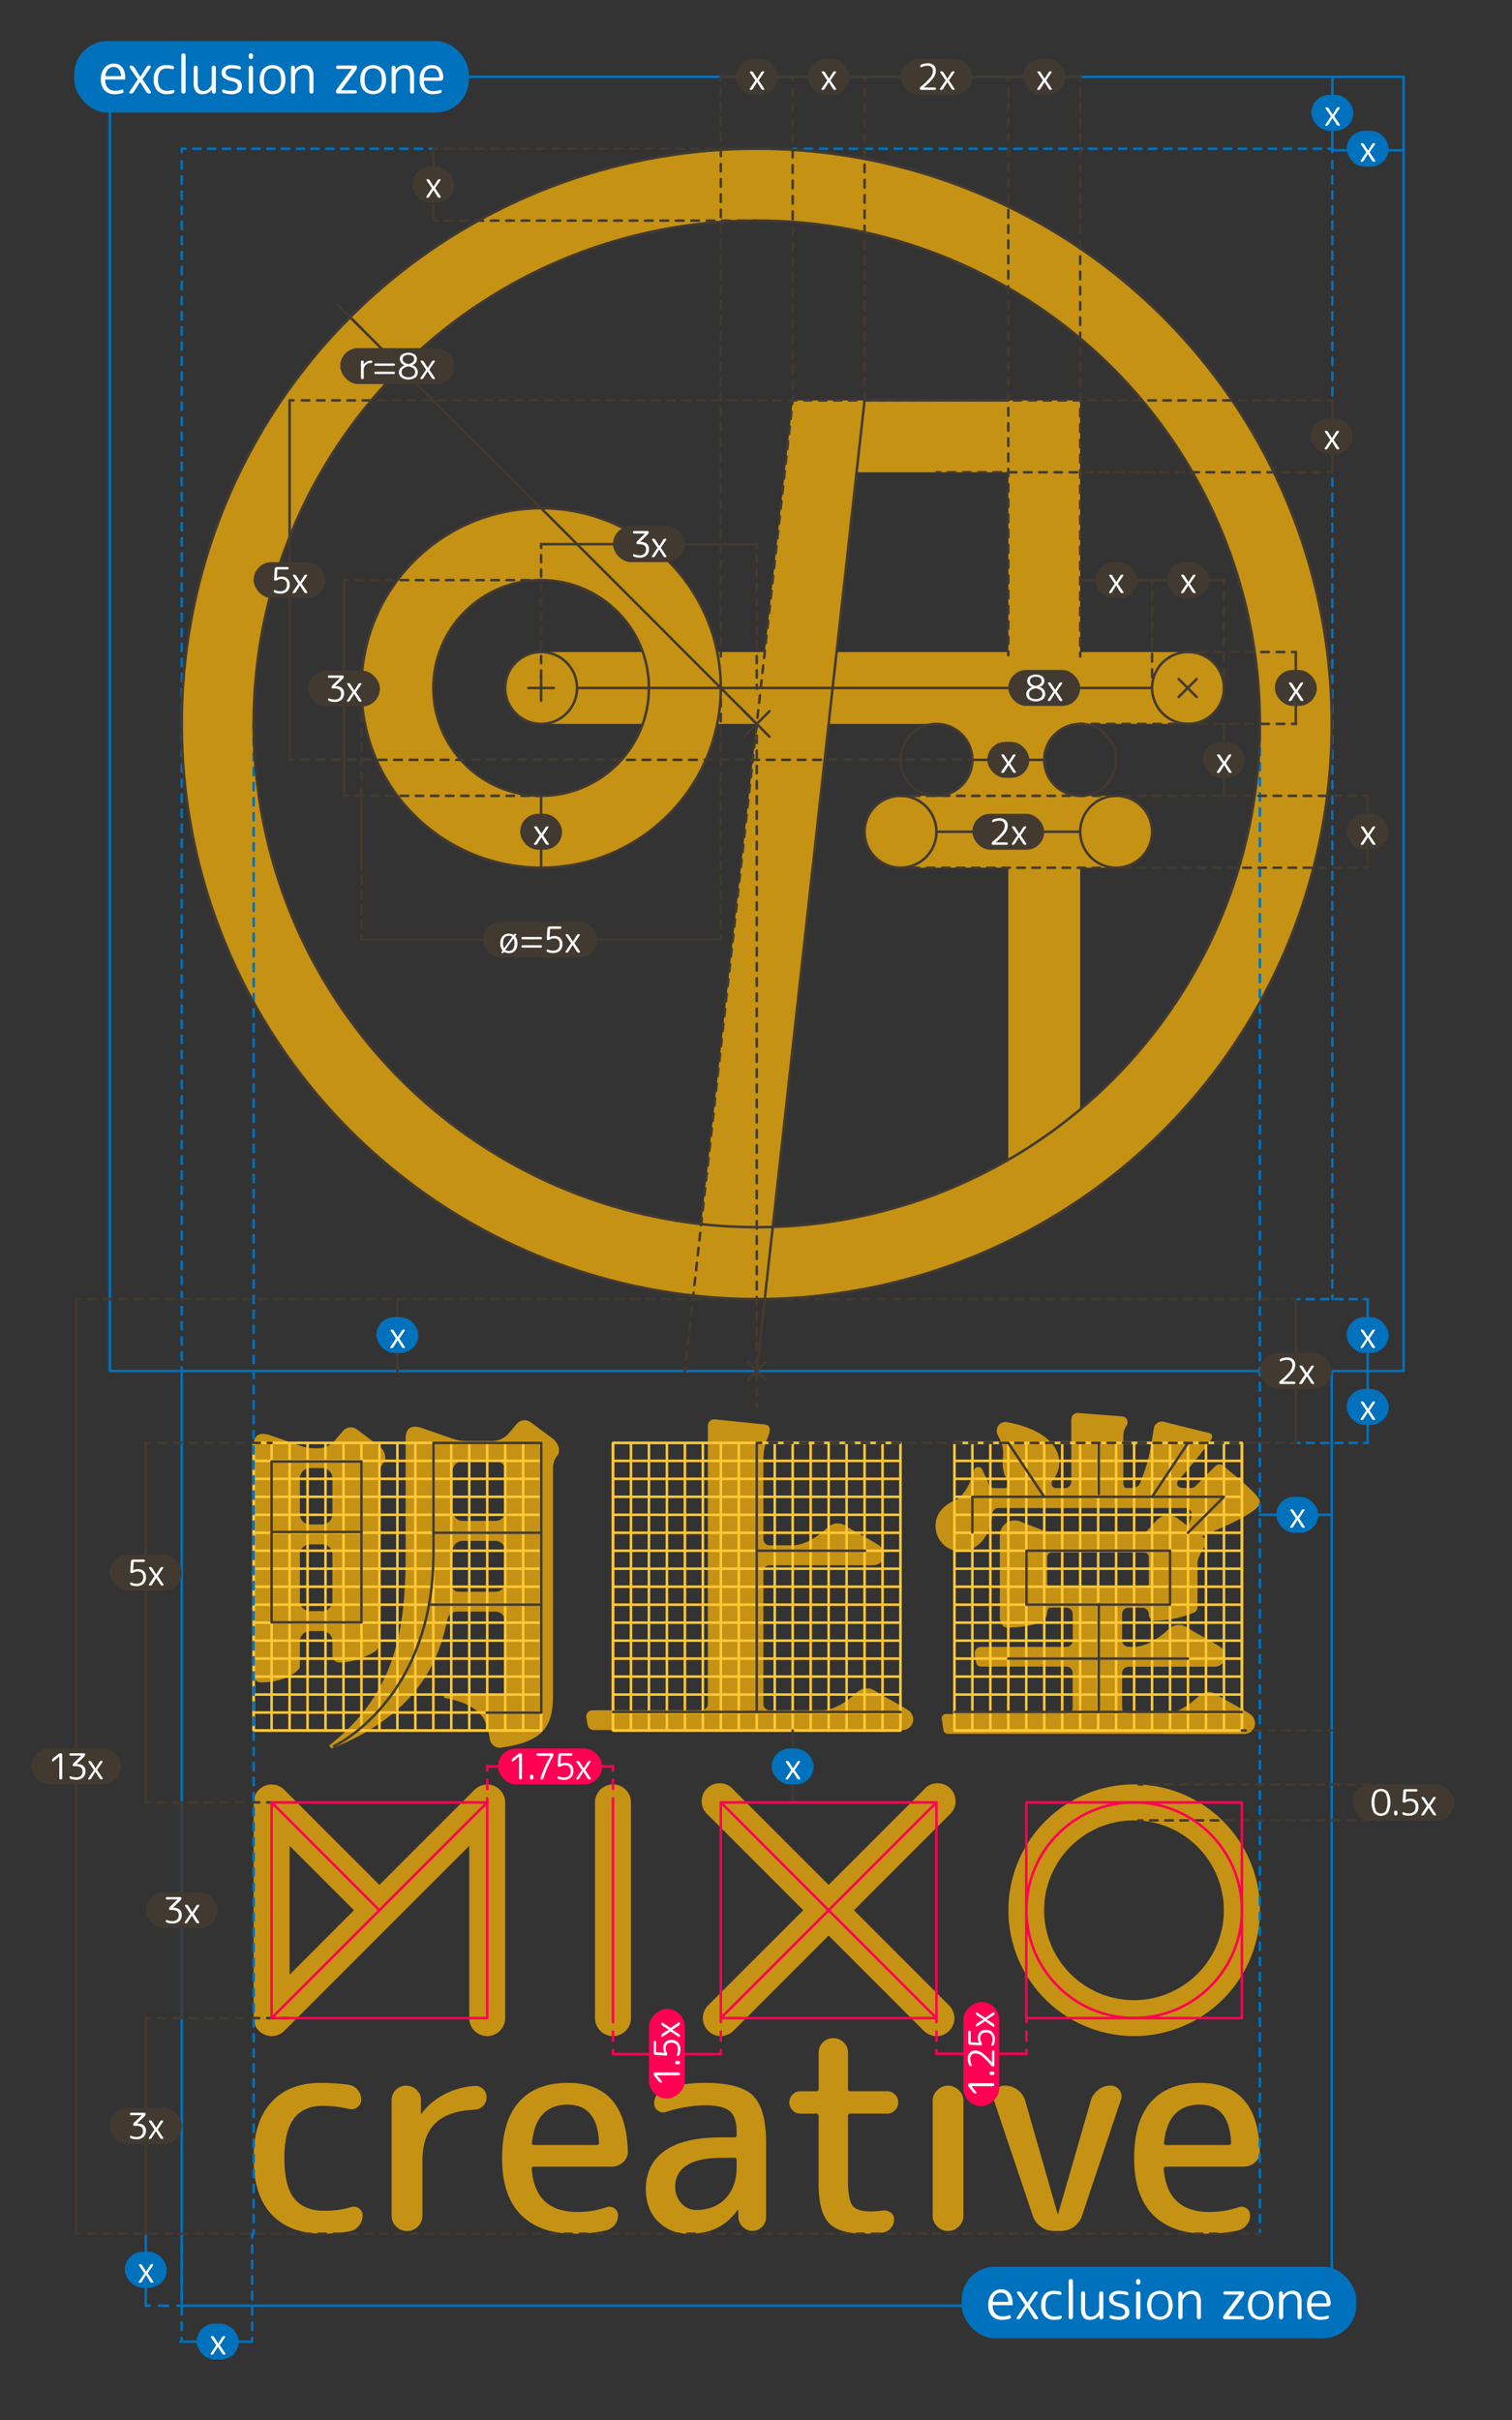 <svg xmlns="http://www.w3.org/2000/svg" viewBox="0 0 600 960"><rect x="0" y="0" width="600" height="960" fill="#333333" stroke="none"/><defs><style>.cls-1{fill:#c69214;}.cls-10,.cls-11,.cls-12,.cls-13,.cls-14,.cls-15,.cls-16,.cls-17,.cls-18,.cls-19,.cls-2,.cls-20,.cls-21,.cls-22,.cls-23,.cls-24,.cls-25,.cls-26,.cls-27,.cls-28,.cls-29,.cls-3,.cls-30,.cls-31,.cls-32,.cls-33,.cls-34,.cls-35,.cls-36,.cls-37,.cls-38,.cls-39,.cls-4,.cls-40,.cls-41,.cls-42,.cls-43,.cls-44,.cls-5,.cls-6,.cls-7,.cls-8,.cls-9{fill:none;}.cls-2,.cls-3{stroke:#ffc836;}.cls-15,.cls-2,.cls-28{stroke-miterlimit:10;}.cls-10,.cls-11,.cls-12,.cls-13,.cls-14,.cls-15,.cls-16,.cls-17,.cls-18,.cls-19,.cls-20,.cls-21,.cls-22,.cls-23,.cls-24,.cls-25,.cls-26,.cls-27,.cls-28,.cls-29,.cls-3,.cls-30,.cls-31,.cls-32,.cls-33,.cls-34,.cls-35,.cls-36,.cls-37,.cls-38,.cls-39,.cls-4,.cls-40,.cls-41,.cls-42,.cls-43,.cls-44,.cls-5,.cls-6,.cls-7,.cls-8,.cls-9{stroke-linecap:round;}.cls-10,.cls-11,.cls-12,.cls-13,.cls-14,.cls-16,.cls-17,.cls-18,.cls-19,.cls-20,.cls-21,.cls-22,.cls-23,.cls-24,.cls-25,.cls-26,.cls-27,.cls-29,.cls-3,.cls-30,.cls-31,.cls-32,.cls-33,.cls-34,.cls-35,.cls-36,.cls-37,.cls-38,.cls-39,.cls-4,.cls-40,.cls-41,.cls-42,.cls-43,.cls-44,.cls-5,.cls-6,.cls-7,.cls-8,.cls-9{stroke-linejoin:round;}.cls-10,.cls-11,.cls-12,.cls-13,.cls-14,.cls-15,.cls-4,.cls-5,.cls-6,.cls-7,.cls-8,.cls-9{stroke:#0071bc;}.cls-5{stroke-dasharray:3 3;}.cls-6{stroke-dasharray:2.99 2.99;}.cls-7{stroke-dasharray:2.97 2.97;}.cls-8{stroke-dasharray:3.06 3.06;}.cls-44,.cls-9{stroke-dasharray:3.67 3.67;}.cls-10{stroke-dasharray:2.84 2.84;}.cls-11{stroke-dasharray:2.84 2.84;}.cls-12{stroke-dasharray:2.93 2.93;}.cls-13{stroke-dasharray:2.99 2.99;}.cls-14{stroke-dasharray:3 3;}.cls-16,.cls-17,.cls-18,.cls-19,.cls-20,.cls-21,.cls-22,.cls-23,.cls-24,.cls-25,.cls-26,.cls-27,.cls-28,.cls-29,.cls-30,.cls-31,.cls-32,.cls-33,.cls-34,.cls-35,.cls-36,.cls-37,.cls-38,.cls-39,.cls-40,.cls-41,.cls-42{stroke:#423a31;}.cls-17{stroke-dasharray:2.97 2.97;}.cls-18{stroke-dasharray:3.01 3.01;}.cls-19{stroke-dasharray:3.12 3.12;}.cls-20{stroke-dasharray:3.11 3.11;}.cls-21{stroke-dasharray:2.96 2.96;}.cls-22{stroke-dasharray:3.01 3.01;}.cls-23{stroke-dasharray:3.05 3.05;}.cls-24{stroke-dasharray:3.05 3.05;}.cls-25{stroke-dasharray:3.08 3.08;}.cls-26{stroke-dasharray:3.02 3.02;}.cls-27{stroke-dasharray:3.08 3.08;}.cls-29{stroke-dasharray:3.06 3.06;}.cls-30{stroke-dasharray:3.06 3.06;}.cls-31{stroke-dasharray:2.99 2.99;}.cls-32{stroke-dasharray:3.03 3.03;}.cls-33{stroke-dasharray:3.02 3.02;}.cls-34{stroke-dasharray:3.03 3.03;}.cls-35{stroke-dasharray:3.06 3.06;}.cls-36{stroke-dasharray:2.98 2.98;}.cls-37{stroke-dasharray:3.02 3.02;}.cls-38{stroke-dasharray:3 3;}.cls-39{stroke-dasharray:2.93 2.93;}.cls-40{stroke-dasharray:3.06 3.06;}.cls-41{stroke-dasharray:2.86 2.86;}.cls-42{stroke-dasharray:3.08 3.08;}.cls-43,.cls-44{stroke:#ff0054;}.cls-45{fill:#0071bc;}.cls-46{fill:#fff;}.cls-47{fill:#423a31;}.cls-48{fill:#ff0054;}</style></defs><title>mixo-guide</title><g id="logo"><path class="cls-1" d="M371.6,807.7a7.12,7.12,0,0,1-5-2.09L281,720A7.13,7.13,0,1,1,291.08,710l85.56,85.56a7.14,7.14,0,0,1-5,12.18Z"/><path class="cls-1" d="M107.77,807.7a7,7,0,0,1-2.72-.55,7.12,7.12,0,0,1-4.41-6.58V715a7.13,7.13,0,0,1,12.18-5l37.74,37.74L188.3,710a7.13,7.13,0,0,1,12.17,5v85.57a7.13,7.13,0,0,1-14.26,0V732.22l-73.39,73.39A7.17,7.17,0,0,1,107.77,807.7Zm7.14-75.48v51.13l25.56-25.57Z"/><path class="cls-1" d="M243.25,807.7a7.14,7.14,0,0,1-7.13-7.13V715a7.13,7.13,0,0,1,14.26,0v85.57A7.13,7.13,0,0,1,243.25,807.7Z"/><path class="cls-1" d="M286,807.7A7.14,7.14,0,0,1,281,795.52L366.56,710A7.13,7.13,0,1,1,376.64,720l-85.56,85.57A7.12,7.12,0,0,1,286,807.7Z"/><path class="cls-1" d="M128.36,886.13c-8.88,0-15.7-2.53-20.51-7.59s-7.21-12.51-7.21-22.34,2.33-17.09,7-22.22,11.19-7.71,19.62-7.71a78.81,78.81,0,0,1,11.2.77,5.59,5.59,0,0,1,3.49,2,5.85,5.85,0,0,1,1.38,3.88,3.5,3.5,0,0,1-1.5,3,3.88,3.88,0,0,1-3.37.67,47.38,47.38,0,0,0-10.31-1.22q-7.65,0-11.48,5t-3.82,15.85q0,11.09,4,16T129.24,877a34.6,34.6,0,0,0,10-1.44,3.45,3.45,0,0,1,3.22.5,3.36,3.36,0,0,1,1.44,2.83,6.23,6.23,0,0,1-1.44,4,6.08,6.08,0,0,1-3.55,2.21A56.67,56.67,0,0,1,128.36,886.13Z"/><path class="cls-1" d="M165.82,883.25a6.1,6.1,0,0,1-10.42-4.32V833.14a5.69,5.69,0,0,1,5.77-5.76,5.7,5.7,0,0,1,4.15,1.67,5.45,5.45,0,0,1,1.73,4.09v5.21c0,.08,0,.11.1.11s.23,0,.23-.11a25.6,25.6,0,0,1,8.86-7.48,29.7,29.7,0,0,1,12.09-3.38,4.3,4.3,0,0,1,3.38,1.22,4.44,4.44,0,0,1,1.38,3.32,4.6,4.6,0,0,1-1.38,3.38,5,5,0,0,1-3.38,1.5q-10.64.44-15.69,5.49t-5,14.91v21.62A5.85,5.85,0,0,1,165.82,883.25Z"/><path class="cls-1" d="M228.06,886.13q-13.84,0-21.33-7.53t-7.48-22.4q0-14.85,6.7-22.39t19.34-7.54q23.07,0,23.84,27.05a5.35,5.35,0,0,1-1.89,4.43,6.77,6.77,0,0,1-4.65,1.77H211.88a.79.79,0,0,0-.88.9q1.32,17.07,18.17,17.06a36.46,36.46,0,0,0,11.54-1.88,3.33,3.33,0,0,1,3.1.44,3.2,3.2,0,0,1,1.44,2.78,5.9,5.9,0,0,1-1.33,3.76,6.35,6.35,0,0,1-3.44,2.22A57.83,57.83,0,0,1,228.06,886.13Zm-2.77-51.22q-12.63,0-14.18,15c-.15.66.15,1,.89,1h24.83c.58,0,.88-.34.88-1Q237.05,834.91,225.29,834.91Z"/><path class="cls-1" d="M273.47,886.13a16.63,16.63,0,0,1-12.36-4.88q-4.82-4.87-4.82-12.86,0-9.75,7.43-15.13t22.5-5.37h5.1a.89.89,0,0,0,1-1v-1.22c0-3.92-.92-6.65-2.77-8.21s-5.18-2.32-10-2.32a54.28,54.28,0,0,0-15.3,2.66,3.35,3.35,0,0,1-3.16-.51,3.24,3.24,0,0,1-1.49-2.82,6.53,6.53,0,0,1,1.32-4,5.65,5.65,0,0,1,3.45-2.21,62.16,62.16,0,0,1,15.18-2q14,0,19.18,5T304,849.55v30a5.42,5.42,0,0,1-9.26,3.83,5.69,5.69,0,0,1-1.72-3.83l-.11-2.77c0-.07,0-.11-.1-.11s-.23,0-.23.11Q286.11,886.14,273.47,886.13ZM286.22,856q-9.09,0-13.69,3a9.43,9.43,0,0,0-4.6,8.26,9.61,9.61,0,0,0,2.44,6.76,7.7,7.7,0,0,0,5.87,2.66q7.32,0,11.7-4.61t4.38-12.58v-2.66c0-.58-.33-.88-1-.88Z"/><path class="cls-1" d="M317.66,838.46a4.18,4.18,0,0,1-3.16-1.33,4.43,4.43,0,0,1,0-6.21,4.18,4.18,0,0,1,3.16-1.32h6.21a.89.89,0,0,0,1-1V814.3a5.69,5.69,0,0,1,5.77-5.77,5.82,5.82,0,0,1,4.16,1.66,5.52,5.52,0,0,1,1.71,4.11v14.29a.89.89,0,0,0,1,1H352a4.18,4.18,0,0,1,3.16,1.32,4.41,4.41,0,0,1,0,6.21,4.18,4.18,0,0,1-3.16,1.33H337.5a.89.89,0,0,0-1,1v25.6c0,5,.6,8.33,1.78,9.88s3.55,2.33,7.1,2.33a33.22,33.22,0,0,0,4.87-.35,4.38,4.38,0,0,1,3.16.78,3.16,3.16,0,0,1,1.39,2.66,5.27,5.27,0,0,1-1.34,3.55,4.93,4.93,0,0,1-3.32,1.78q-4.65.43-7,.44-10.2,0-14.25-4.32t-4.05-15.64V839.46a.88.88,0,0,0-1-1Z"/><path class="cls-1" d="M380.48,883.25a6,6,0,0,1-8.54,0,5.8,5.8,0,0,1-1.83-4.32V833.48a5.82,5.82,0,0,1,1.83-4.33,6,6,0,0,1,8.54,0,5.86,5.86,0,0,1,1.83,4.33v45.45A5.83,5.83,0,0,1,380.48,883.25Z"/><path class="cls-1" d="M409.85,879l-15.4-45.68a4.18,4.18,0,0,1,.6-4.1,4.4,4.4,0,0,1,3.72-1.88,8.29,8.29,0,0,1,5,1.67,8,8,0,0,1,3.05,4.31l12.86,44.9c0,.07,0,.12.11.12a.11.11,0,0,0,.11-.12l13-45a8.17,8.17,0,0,1,2.94-4.2,7.66,7.66,0,0,1,4.82-1.67,4.13,4.13,0,0,1,3.6,1.83,4,4,0,0,1,.5,3.93L429.36,879a8.72,8.72,0,0,1-8.31,6h-2.89a8.61,8.61,0,0,1-5.1-1.66A8.48,8.48,0,0,1,409.85,879Z"/><path class="cls-1" d="M478.88,886.13q-13.86,0-21.34-7.53t-7.48-22.4q0-14.85,6.7-22.39t19.35-7.54q23.06,0,23.83,27.05a5.34,5.34,0,0,1-1.88,4.43,6.8,6.8,0,0,1-4.66,1.77H462.7a.79.79,0,0,0-.89.9q1.33,17.07,18.18,17.06a36.4,36.4,0,0,0,11.53-1.88,3.34,3.34,0,0,1,3.1.44,3.21,3.21,0,0,1,1.45,2.78,5.85,5.85,0,0,1-1.34,3.76,6.29,6.29,0,0,1-3.43,2.22A57.9,57.9,0,0,1,478.88,886.13Zm-2.77-51.22q-12.63,0-14.19,15c-.14.66.15,1,.89,1h24.83c.59,0,.88-.34.88-1Q487.86,834.91,476.11,834.91Z"/><path class="cls-1" d="M450,807.7A49.92,49.92,0,1,1,500,757.78,50,50,0,0,1,450,807.7Zm0-85.57a35.66,35.66,0,1,0,35.65,35.65A35.7,35.7,0,0,0,450,722.13Z"/><path class="cls-1" d="M210.64,564.23a4,4,0,0,0-5.48.53l-3.28,3.83a8.82,8.82,0,0,1-6.69,3.08H184.63a16.74,16.74,0,0,1-4.52-.77l-12.92-4.5c-4-1.19-6.23,0-6.23,4.58v45.73c0,29.19-3.72,55-30.43,75.78l1.1,1.12c30.74-12.26,42-31.11,45.85-51.13a4,4,0,0,1,3.92-3.18h15.18a4.06,4.06,0,0,1,4,4.05v26.26c0,2.11-.69,3.09-3.17,3.09-3.58,0-21.2-1-21.2-1v1.82c8.26,1.55,11.7,3.65,14.46,6.6,2,2.18,3.07,5.39,3.69,9.68a4,4,0,0,0,4.51,3.47c18.05-2.48,20.58-9.52,20.58-21.57V581.81a7.52,7.52,0,0,1,1.76-4.45c1.2-1.59.72-4.19-1.4-6.32Zm-10,63.17a4.06,4.06,0,0,1-4,4.05H181.93a2.75,2.75,0,0,1-2.7-3c.26-4,.32-8,.32-11.9v-1.28a4.06,4.06,0,0,1,4-4h13a4,4,0,0,1,4,4Zm0-28.06a4.05,4.05,0,0,1-4,4h-13a4,4,0,0,1-4-4V583.57a4.05,4.05,0,0,1,4-4h13a4,4,0,0,1,4,4Z"/><path class="cls-1" d="M485.74,581.63a2.48,2.48,0,0,0-3.49,0l-7.87,7.91a2.46,2.46,0,0,1-1.77.74H469.7c-2.68,0-3.18-1.86-2-3.21a185.78,185.78,0,0,0,12.78-15.77c1-1.43.62-2.53-.79-2.87-2.93-.7-11.31-2.78-17.82-4.4a3.22,3.22,0,0,0-4,2.65c-1.14,6.58-1.67,11.57-3.95,17.61-1.82,4.8-1.34,6-6.33,6-1.5,0-1.82-.56-1.82-2.41V570a7.33,7.33,0,0,1,1.24-4.44,2.32,2.32,0,0,0-1.65-3.68l-17.54-1.37a2.53,2.53,0,0,0-2.71,2.55v24.7a2.54,2.54,0,0,1-2.51,2.56h-3.57a1.84,1.84,0,0,1-1.32-3.07c5.53-6.57,3.67-19-18.11-23.1a3.48,3.48,0,0,0-3.7,5c1.55,3.27,2.51,4.89,2.07,9.46-.34,3.56.31,6.62,2,8.85a1.83,1.83,0,0,1-1.45,2.9h-3.87a2.5,2.5,0,0,1-2.36-1.65c-.55-1.53-1.52-3.67-2.49-5.72a1.79,1.79,0,0,0-3.37.43c-1.14,5-4,9.77-6.88,11.5l-.27.13c-5.3,2.13-9.21,6.46-7.7,12.85a10,10,0,0,0,14.18,6.46c4.3-2,7.51-6.86,8-13.79a2.5,2.5,0,0,1,2.47-2.35H470.4a2.55,2.55,0,0,1,2.44,3.21c-.28,1.11-.57,2.21-.86,3.26a.67.67,0,0,1-1.06.36l-3.54-2.66a6.32,6.32,0,0,0-8.5.82l-3.63,4a2.49,2.49,0,0,1-1.85.82H417.14l-1.51-.28-10.86-4.21a5.88,5.88,0,0,0-8,5.59v32c0,4.41,2.61,4.5,2.61,4.5,5.55,0,11.74-.84,14.58-2.79a4.07,4.07,0,0,0,1.53-3s0-2.11,1.38-2.11h6.3a2.55,2.55,0,0,1,2.52,2.57v10.44a2.55,2.55,0,0,1-2.52,2.57H389.27a2.54,2.54,0,0,0-2.52,2.56v1a.77.77,0,0,0,0,.15c.11.47.73,2.82.73,2.82a1.73,1.73,0,0,0,1.66,1.28h34a2.55,2.55,0,0,1,2.52,2.57v13.67a2.55,2.55,0,0,1-2.52,2.57H375.4a1.75,1.75,0,0,0-1.73,1.76l.74,4.82a1.76,1.76,0,0,0,1.67,1.28H461.5l.15.06h31.89c4.92,0,5.9-5.7,2.36-8-5-3.18-8.69-4.8-12.86-7.5-2.63-1.7-5.3-1.53-7.93,1s-7.64,6.2-12.61,6.53H447.8a2.55,2.55,0,0,1-2.52-2.57V663.76a2.55,2.55,0,0,1,2.52-2.57h33.89c4.93,0,5.91-5.69,2.36-8-5-3.18-8.69-4.81-12.85-7.5-2.64-1.7-5.31-1.53-7.94,1s-8.11,6.59-13.31,6.59H447.8a2.55,2.55,0,0,1-2.52-2.57V640.33a2.55,2.55,0,0,1,2.52-2.57h5.46a2.65,2.65,0,0,1,2.62,2.67,2.5,2.5,0,0,0,2.48,2.52h1a43.32,43.32,0,0,0,14.48-3.28,2.34,2.34,0,0,0,1.35-2.15V619.88c0-1.57,2.21-5.86,2.94-6.28a1.78,1.78,0,0,0,.19-3l-1.4-1.12c6.24-2.79,23.06-9.44,23.06-13.6C500,592.89,488.8,584.56,485.74,581.63Zm-29.86,46.44a1.81,1.81,0,0,1-1.8,1.83H417.33a1.82,1.82,0,0,1-1.8-1.83V617.71a1.82,1.82,0,0,1,1.8-1.84h36.75a1.81,1.81,0,0,1,1.8,1.84Z"/><path class="cls-1" d="M360.26,678.35c-5-3.19-8.7-4.81-12.86-7.5-2.63-1.7-5.3-1.53-7.94,1s-8.11,6.59-13.3,6.59H305.41a2.5,2.5,0,0,1-2.48-2.52V623.45a2.5,2.5,0,0,1,2.48-2.53h40.87c4.93,0,5.91-5.7,2.36-8-5-3.19-8.69-4.81-12.85-7.5-2.64-1.7-5.3-1.53-7.94,1s-8.11,6.59-13.3,6.59h-9.14a2.5,2.5,0,0,1-2.48-2.52v-31c0-6.11,1.38-7.94,2.13-10.29.85-2.67.4-3.85-1.77-4.15l-19.69-2a2.51,2.51,0,0,0-2.71,2.52V675.93a2.5,2.5,0,0,1-2.48,2.52H235.1a2.51,2.51,0,0,0-2.48,2.53l.59,3.5a2.49,2.49,0,0,0,2.38,1.83h122.3A4.27,4.27,0,0,0,360.26,678.35Z"/><path class="cls-1" d="M152.24,580.21c1.21-1.59.73-4.19-1.4-6.32l-9.2-6.82a4,4,0,0,0-5.49.53l-3.28,3.83a8.78,8.78,0,0,1-6.68,3.09h-1.87a16.81,16.81,0,0,1-4.53-.77l-12.92-4.5c-4-1.2-6.23,0-6.23,4.57V664.6a2.75,2.75,0,0,0,2.73,2.77H104c9.36,0,15-4.77,15-6.18V651.07a4.06,4.06,0,0,1,4-4.05h4.91a4,4,0,0,1,4,4v5.72a2.75,2.75,0,0,0,2.73,2.77h.31c4.91,0,10.86-2.46,13.77-4.34a4,4,0,0,0,1.78-3.36v-62.6h0v-4.56A7.5,7.5,0,0,1,152.24,580.21ZM131.9,635.12a4,4,0,0,1-4,4H123a4,4,0,0,1-4-4V616.69a4.06,4.06,0,0,1,4-4.05h4.91a4,4,0,0,1,4,4Zm0-34.38a4.06,4.06,0,0,1-4,4H123a4,4,0,0,1-4-4V586.38a4.06,4.06,0,0,1,4-4h4.91a4,4,0,0,1,4,4Z"/><path class="cls-1" d="M300.3,59c-126,0-228.18,102.16-228.18,228.17S174.28,515.35,300.3,515.35,528.47,413.19,528.47,287.17,426.31,59,300.3,59Zm99.82,401.05a198.58,198.58,0,0,1-93.47,26.62l22.17-199.5H371.6a14.27,14.27,0,0,1,0,28.53H357.34a14.26,14.26,0,1,0,0,28.52h42.78Zm0-201.4H332l7.92-71.3h60.21Zm28.52,181.42V344.22h14.27a14.26,14.26,0,0,0,0-28.52H428.64a14.27,14.27,0,0,1,0-28.53h42.79a14.26,14.26,0,0,0,0-28.52H428.64V158.83H314.56l-11.09,99.82H284.61a71.31,71.31,0,1,0,0,28.52H300.3L278.25,485.59c-99.88-11-177.61-95.61-177.61-198.42C100.64,176.91,190,87.52,300.3,87.52S500,176.91,500,287.17A199.18,199.18,0,0,1,428.64,440.07ZM214.73,287.17H255a42.78,42.78,0,1,1,0-28.52h-40.3a14.26,14.26,0,0,0,0,28.52Z"/></g><g id="圖層_1" data-name="圖層 1"><line class="cls-2" x1="207.6" y1="572.39" x2="207.6" y2="686.48"/><line class="cls-2" x1="186.21" y1="572.39" x2="186.21" y2="686.48"/><line class="cls-2" x1="171.95" y1="572.39" x2="171.95" y2="686.48"/><line class="cls-2" x1="157.69" y1="572.39" x2="157.69" y2="686.48"/><line class="cls-2" x1="143.43" y1="572.39" x2="143.43" y2="686.48"/><line class="cls-2" x1="129.17" y1="572.39" x2="129.17" y2="686.48"/><line class="cls-2" x1="114.91" y1="572.39" x2="114.91" y2="686.48"/><line class="cls-2" x1="193.34" y1="572.39" x2="193.34" y2="686.48"/><line class="cls-2" x1="214.73" y1="572.39" x2="214.73" y2="686.48"/><line class="cls-2" x1="200.47" y1="572.39" x2="200.47" y2="686.48"/><line class="cls-2" x1="179.08" y1="572.39" x2="179.08" y2="686.48"/><line class="cls-2" x1="164.82" y1="572.39" x2="164.82" y2="686.48"/><line class="cls-2" x1="150.56" y1="572.39" x2="150.56" y2="686.48"/><line class="cls-2" x1="136.3" y1="572.39" x2="136.3" y2="686.48"/><line class="cls-2" x1="122.04" y1="572.39" x2="122.04" y2="686.48"/><line class="cls-2" x1="107.78" y1="572.39" x2="107.78" y2="686.48"/><line class="cls-2" x1="100.64" y1="572.39" x2="100.64" y2="686.48"/><line class="cls-2" x1="214.73" y1="679.35" x2="100.64" y2="679.35"/><line class="cls-2" x1="214.73" y1="657.96" x2="100.64" y2="657.96"/><line class="cls-2" x1="214.73" y1="643.7" x2="100.64" y2="643.7"/><line class="cls-2" x1="214.73" y1="629.44" x2="100.64" y2="629.44"/><line class="cls-2" x1="214.73" y1="615.17" x2="100.64" y2="615.17"/><line class="cls-2" x1="214.73" y1="600.91" x2="100.64" y2="600.91"/><line class="cls-2" x1="214.73" y1="586.65" x2="100.64" y2="586.65"/><line class="cls-2" x1="214.73" y1="665.09" x2="100.64" y2="665.09"/><line class="cls-2" x1="214.73" y1="686.48" x2="100.64" y2="686.48"/><line class="cls-2" x1="214.73" y1="672.22" x2="100.64" y2="672.22"/><line class="cls-2" x1="214.73" y1="650.83" x2="100.64" y2="650.83"/><line class="cls-2" x1="214.73" y1="636.57" x2="100.64" y2="636.57"/><line class="cls-2" x1="214.73" y1="622.3" x2="100.64" y2="622.3"/><line class="cls-2" x1="214.73" y1="608.04" x2="100.64" y2="608.04"/><line class="cls-2" x1="214.73" y1="593.78" x2="100.64" y2="593.78"/><line class="cls-2" x1="214.73" y1="579.52" x2="100.64" y2="579.52"/><line class="cls-2" x1="214.73" y1="572.39" x2="100.64" y2="572.39"/><rect class="cls-3" x="100.64" y="572.39" width="114.09" height="114.09"/><line class="cls-2" x1="485.69" y1="572.39" x2="485.69" y2="686.48"/><line class="cls-2" x1="464.3" y1="572.39" x2="464.3" y2="686.48"/><line class="cls-2" x1="450.04" y1="572.39" x2="450.04" y2="686.48"/><line class="cls-2" x1="435.78" y1="572.39" x2="435.78" y2="686.48"/><line class="cls-2" x1="421.51" y1="572.39" x2="421.51" y2="686.48"/><line class="cls-2" x1="407.25" y1="572.39" x2="407.25" y2="686.48"/><line class="cls-2" x1="392.99" y1="572.39" x2="392.99" y2="686.48"/><line class="cls-2" x1="471.43" y1="572.39" x2="471.43" y2="686.48"/><line class="cls-2" x1="492.82" y1="572.39" x2="492.82" y2="686.48"/><line class="cls-2" x1="478.56" y1="572.39" x2="478.56" y2="686.48"/><line class="cls-2" x1="457.17" y1="572.39" x2="457.17" y2="686.48"/><line class="cls-2" x1="442.91" y1="572.39" x2="442.91" y2="686.48"/><line class="cls-2" x1="428.64" y1="572.39" x2="428.64" y2="686.48"/><line class="cls-2" x1="414.38" y1="572.39" x2="414.38" y2="686.48"/><line class="cls-2" x1="400.12" y1="572.39" x2="400.12" y2="686.48"/><line class="cls-2" x1="385.86" y1="572.39" x2="385.86" y2="686.48"/><line class="cls-2" x1="378.73" y1="572.39" x2="378.73" y2="686.48"/><line class="cls-2" x1="492.82" y1="679.35" x2="378.73" y2="679.35"/><line class="cls-2" x1="492.82" y1="657.96" x2="378.73" y2="657.96"/><line class="cls-2" x1="492.82" y1="643.7" x2="378.73" y2="643.7"/><line class="cls-2" x1="492.82" y1="629.44" x2="378.73" y2="629.44"/><line class="cls-2" x1="492.82" y1="615.17" x2="378.73" y2="615.17"/><line class="cls-2" x1="492.82" y1="600.91" x2="378.73" y2="600.91"/><line class="cls-2" x1="492.82" y1="586.65" x2="378.73" y2="586.65"/><line class="cls-2" x1="492.82" y1="665.09" x2="378.73" y2="665.09"/><line class="cls-2" x1="492.82" y1="686.48" x2="378.73" y2="686.48"/><line class="cls-2" x1="492.82" y1="672.22" x2="378.73" y2="672.22"/><line class="cls-2" x1="492.82" y1="650.83" x2="378.73" y2="650.83"/><line class="cls-2" x1="492.82" y1="636.57" x2="378.73" y2="636.57"/><line class="cls-2" x1="492.82" y1="622.3" x2="378.73" y2="622.3"/><line class="cls-2" x1="492.82" y1="608.04" x2="378.73" y2="608.04"/><line class="cls-2" x1="492.82" y1="593.78" x2="378.73" y2="593.78"/><line class="cls-2" x1="492.82" y1="579.52" x2="378.73" y2="579.52"/><line class="cls-2" x1="492.82" y1="572.39" x2="378.73" y2="572.39"/><rect class="cls-3" x="378.73" y="572.39" width="114.09" height="114.09"/><line class="cls-2" x1="350.21" y1="572.39" x2="350.21" y2="686.48"/><line class="cls-2" x1="328.82" y1="572.39" x2="328.82" y2="686.48"/><line class="cls-2" x1="314.56" y1="572.39" x2="314.56" y2="686.48"/><line class="cls-2" x1="300.3" y1="572.39" x2="300.3" y2="686.48"/><line class="cls-2" x1="286.04" y1="572.39" x2="286.04" y2="686.48"/><line class="cls-2" x1="271.78" y1="572.39" x2="271.78" y2="686.48"/><line class="cls-2" x1="257.51" y1="572.39" x2="257.51" y2="686.48"/><line class="cls-2" x1="335.95" y1="572.39" x2="335.95" y2="686.48"/><line class="cls-2" x1="357.34" y1="572.39" x2="357.34" y2="686.48"/><line class="cls-2" x1="343.08" y1="572.39" x2="343.08" y2="686.48"/><line class="cls-2" x1="321.69" y1="572.39" x2="321.69" y2="686.48"/><line class="cls-2" x1="307.43" y1="572.39" x2="307.43" y2="686.48"/><line class="cls-2" x1="293.17" y1="572.39" x2="293.17" y2="686.48"/><line class="cls-2" x1="278.91" y1="572.39" x2="278.91" y2="686.48"/><line class="cls-2" x1="264.64" y1="572.39" x2="264.64" y2="686.48"/><line class="cls-2" x1="250.38" y1="572.39" x2="250.38" y2="686.48"/><line class="cls-2" x1="243.25" y1="572.39" x2="243.25" y2="686.48"/><line class="cls-2" x1="357.34" y1="679.35" x2="243.25" y2="679.35"/><line class="cls-2" x1="357.34" y1="657.96" x2="243.25" y2="657.96"/><line class="cls-2" x1="357.34" y1="643.7" x2="243.25" y2="643.7"/><line class="cls-2" x1="357.34" y1="629.44" x2="243.25" y2="629.44"/><line class="cls-2" x1="357.34" y1="615.17" x2="243.25" y2="615.17"/><line class="cls-2" x1="357.34" y1="600.91" x2="243.25" y2="600.91"/><line class="cls-2" x1="357.34" y1="586.65" x2="243.25" y2="586.65"/><line class="cls-2" x1="357.34" y1="665.09" x2="243.25" y2="665.09"/><line class="cls-2" x1="357.34" y1="686.48" x2="243.25" y2="686.48"/><line class="cls-2" x1="357.34" y1="672.22" x2="243.25" y2="672.22"/><line class="cls-2" x1="357.34" y1="650.83" x2="243.25" y2="650.83"/><line class="cls-2" x1="357.34" y1="636.57" x2="243.25" y2="636.57"/><line class="cls-2" x1="357.34" y1="622.3" x2="243.25" y2="622.3"/><line class="cls-2" x1="357.34" y1="608.04" x2="243.25" y2="608.04"/><line class="cls-2" x1="357.34" y1="593.78" x2="243.25" y2="593.78"/><line class="cls-2" x1="357.34" y1="579.52" x2="243.25" y2="579.52"/><line class="cls-2" x1="357.34" y1="572.39" x2="243.25" y2="572.39"/><rect class="cls-3" x="243.25" y="572.39" width="114.09" height="114.09"/><rect class="cls-4" x="72.12" y="543.87" width="456.35" height="370.78"/><line class="cls-4" x1="499.95" y1="886.13" x2="499.95" y2="884.63"/><line class="cls-5" x1="499.95" y1="881.63" x2="499.95" y2="289.28"/><line class="cls-4" x1="499.95" y1="287.78" x2="499.95" y2="286.28"/><line class="cls-4" x1="100.65" y1="886.13" x2="100.65" y2="884.63"/><line class="cls-6" x1="100.65" y1="881.64" x2="100.65" y2="290.17"/><line class="cls-4" x1="100.65" y1="288.67" x2="100.65" y2="287.17"/><line class="cls-4" x1="528.72" y1="59" x2="527.22" y2="59"/><line class="cls-7" x1="524.25" y1="59" x2="317.54" y2="59"/><line class="cls-4" x1="316.06" y1="59" x2="314.56" y2="59"/><line class="cls-4" x1="100.07" y1="886.13" x2="100.07" y2="887.63"/><line class="cls-8" x1="100.07" y1="890.69" x2="100.07" y2="925.89"/><line class="cls-4" x1="100.07" y1="927.42" x2="100.07" y2="928.92"/><line class="cls-4" x1="72.12" y1="886.13" x2="72.12" y2="887.63"/><line class="cls-8" x1="72.12" y1="890.69" x2="72.12" y2="925.89"/><line class="cls-4" x1="72.12" y1="927.42" x2="72.12" y2="928.92"/><line class="cls-4" x1="57.86" y1="914.65" x2="59.36" y2="914.65"/><line class="cls-9" x1="63.03" y1="914.65" x2="68.54" y2="914.65"/><line class="cls-4" x1="70.38" y1="914.65" x2="71.88" y2="914.65"/><line class="cls-4" x1="514.21" y1="515.35" x2="515.71" y2="515.35"/><line class="cls-10" x1="518.55" y1="515.35" x2="539.82" y2="515.35"/><line class="cls-4" x1="541.24" y1="515.35" x2="542.74" y2="515.35"/><line class="cls-4" x1="514.21" y1="572.39" x2="515.71" y2="572.39"/><line class="cls-11" x1="518.55" y1="572.39" x2="539.82" y2="572.39"/><line class="cls-4" x1="541.24" y1="572.39" x2="542.74" y2="572.39"/><line class="cls-4" x1="171.96" y1="59" x2="170.46" y2="59"/><line class="cls-12" x1="167.53" y1="59" x2="75.09" y2="59"/><line class="cls-4" x1="73.62" y1="59" x2="72.12" y2="59"/><line class="cls-4" x1="72.13" y1="543.87" x2="72.13" y2="542.37"/><line class="cls-13" x1="72.13" y1="539.38" x2="72.13" y2="61.87"/><line class="cls-4" x1="72.13" y1="60.38" x2="72.13" y2="58.88"/><line class="cls-4" x1="528.72" y1="515.35" x2="528.72" y2="513.85"/><line class="cls-14" x1="528.72" y1="510.84" x2="528.72" y2="61.88"/><line class="cls-4" x1="528.72" y1="60.38" x2="528.72" y2="58.88"/><line class="cls-15" x1="556.99" y1="59.62" x2="528.48" y2="59.62"/><line class="cls-15" x1="528.72" y1="59" x2="528.72" y2="30.48"/><line class="cls-15" x1="542.73" y1="543.87" x2="542.73" y2="515.35"/><line class="cls-15" x1="542.74" y1="572.39" x2="542.74" y2="543.87"/><line class="cls-15" x1="57.86" y1="914.65" x2="57.86" y2="886.13"/><line class="cls-15" x1="71.55" y1="928.92" x2="100.07" y2="928.92"/><line class="cls-15" x1="499.95" y1="600.92" x2="528.47" y2="600.92"/><rect class="cls-4" x="43.6" y="30.48" width="513.39" height="513.39"/><line class="cls-16" x1="528.47" y1="158.83" x2="526.97" y2="158.83"/><line class="cls-17" x1="524" y1="158.83" x2="317.54" y2="158.83"/><line class="cls-16" x1="316.06" y1="158.83" x2="314.56" y2="158.83"/><line class="cls-16" x1="300.3" y1="558.13" x2="300.3" y2="556.63"/><line class="cls-18" x1="300.3" y1="553.62" x2="300.3" y2="290.18"/><line class="cls-16" x1="300.3" y1="288.68" x2="300.3" y2="287.18"/><line class="cls-16" x1="107.78" y1="572.39" x2="106.24" y2="572.39"/><line class="cls-19" x1="103.12" y1="572.39" x2="60.96" y2="572.39"/><line class="cls-16" x1="59.39" y1="572.39" x2="57.86" y2="572.39"/><line class="cls-16" x1="113.76" y1="715" x2="112.23" y2="715"/><line class="cls-20" x1="109.12" y1="715" x2="60.95" y2="715"/><line class="cls-16" x1="59.39" y1="715" x2="57.86" y2="715"/><line class="cls-16" x1="113.76" y1="800.57" x2="112.23" y2="800.57"/><line class="cls-20" x1="109.12" y1="800.57" x2="60.95" y2="800.57"/><line class="cls-16" x1="59.39" y1="800.57" x2="57.86" y2="800.57"/><line class="cls-16" x1="528.47" y1="686.48" x2="526.94" y2="686.48"/><line class="cls-21" x1="523.98" y1="686.48" x2="495.83" y2="686.48"/><line class="cls-16" x1="494.35" y1="686.48" x2="492.82" y2="686.48"/><line class="cls-16" x1="314.56" y1="715" x2="314.56" y2="686.48"/><line class="cls-16" x1="548.2" y1="722.13" x2="548.2" y2="707.87"/><line class="cls-16" x1="451.82" y1="707.87" x2="453.35" y2="707.87"/><line class="cls-22" x1="456.36" y1="707.87" x2="545.04" y2="707.87"/><line class="cls-16" x1="546.55" y1="707.87" x2="548.08" y2="707.87"/><line class="cls-16" x1="451.82" y1="722.13" x2="453.35" y2="722.13"/><line class="cls-22" x1="456.36" y1="722.13" x2="545.04" y2="722.13"/><line class="cls-16" x1="546.55" y1="722.13" x2="548.08" y2="722.13"/><line class="cls-16" x1="514.21" y1="515.35" x2="512.68" y2="515.35"/><line class="cls-23" x1="509.63" y1="515.35" x2="303.61" y2="515.35"/><line class="cls-16" x1="302.08" y1="515.35" x2="300.55" y2="515.35"/><line class="cls-16" x1="514.21" y1="572.39" x2="512.68" y2="572.39"/><line class="cls-23" x1="509.63" y1="572.39" x2="303.61" y2="572.39"/><line class="cls-16" x1="302.08" y1="572.39" x2="300.55" y2="572.39"/><line class="cls-16" x1="514.21" y1="572.39" x2="514.21" y2="515.35"/><line class="cls-16" x1="499.95" y1="886.13" x2="498.42" y2="886.13"/><line class="cls-24" x1="495.37" y1="886.13" x2="33.29" y2="886.13"/><line class="cls-16" x1="31.76" y1="886.13" x2="30.23" y2="886.13"/><line class="cls-16" x1="288.92" y1="515.35" x2="287.39" y2="515.35"/><line class="cls-25" x1="284.31" y1="515.35" x2="33.3" y2="515.35"/><line class="cls-16" x1="31.76" y1="515.35" x2="30.23" y2="515.35"/><line class="cls-16" x1="314.56" y1="158.83" x2="313.03" y2="158.83"/><line class="cls-26" x1="310" y1="158.83" x2="117.96" y2="158.83"/><line class="cls-16" x1="116.45" y1="158.83" x2="114.92" y2="158.83"/><line class="cls-16" x1="385.86" y1="301.43" x2="384.33" y2="301.43"/><line class="cls-27" x1="381.25" y1="301.43" x2="117.99" y2="301.43"/><line class="cls-16" x1="116.45" y1="301.43" x2="114.92" y2="301.43"/><line class="cls-28" x1="30.23" y1="886.13" x2="30.23" y2="515.35"/><line class="cls-16" x1="528.72" y1="187.35" x2="528.72" y2="158.83"/><line class="cls-16" x1="514.21" y1="258.65" x2="512.71" y2="258.65"/><line class="cls-29" x1="509.65" y1="258.65" x2="474.46" y2="258.65"/><line class="cls-16" x1="472.93" y1="258.65" x2="471.43" y2="258.65"/><line class="cls-16" x1="514.21" y1="287.17" x2="512.71" y2="287.17"/><line class="cls-30" x1="509.65" y1="287.17" x2="431.67" y2="287.17"/><line class="cls-16" x1="430.14" y1="287.17" x2="428.64" y2="287.17"/><line class="cls-16" x1="514.21" y1="287.17" x2="514.21" y2="258.65"/><line class="cls-16" x1="542.74" y1="315.7" x2="541.24" y2="315.7"/><line class="cls-31" x1="538.25" y1="315.7" x2="360.34" y2="315.7"/><line class="cls-16" x1="358.85" y1="315.7" x2="357.35" y2="315.7"/><line class="cls-16" x1="542.74" y1="344.22" x2="541.24" y2="344.22"/><line class="cls-31" x1="538.25" y1="344.22" x2="360.34" y2="344.22"/><line class="cls-16" x1="358.85" y1="344.22" x2="357.35" y2="344.22"/><line class="cls-16" x1="542.74" y1="344.22" x2="542.74" y2="315.7"/><line class="cls-16" x1="485.69" y1="315.7" x2="485.69" y2="287.17"/><line class="cls-16" x1="157.69" y1="543.87" x2="157.69" y2="515.35"/><circle class="cls-28" cx="300.3" cy="287.17" r="228.17"/><circle class="cls-28" cx="300.3" cy="287.17" r="199.65"/><circle class="cls-28" cx="214.73" cy="272.91" r="14.26"/><circle class="cls-28" cx="471.43" cy="272.91" r="14.26"/><circle class="cls-28" cx="428.64" cy="301.44" r="14.26"/><circle class="cls-28" cx="442.91" cy="329.96" r="14.26"/><circle class="cls-28" cx="357.34" cy="329.96" r="14.26"/><circle class="cls-28" cx="371.6" cy="301.44" r="14.26"/><line class="cls-28" x1="228.99" y1="272.91" x2="457.17" y2="272.91"/><circle class="cls-28" cx="214.73" cy="272.91" r="71.3"/><circle class="cls-28" cx="214.73" cy="272.91" r="42.78"/><line class="cls-16" x1="428.65" y1="30.48" x2="428.65" y2="31.98"/><line class="cls-32" x1="428.65" y1="35" x2="428.65" y2="257.39"/><line class="cls-16" x1="428.65" y1="258.91" x2="428.65" y2="260.41"/><line class="cls-16" x1="400.12" y1="259.97" x2="400.12" y2="258.47"/><line class="cls-33" x1="400.12" y1="255.45" x2="400.12" y2="33.49"/><line class="cls-16" x1="400.12" y1="31.98" x2="400.12" y2="30.48"/><line class="cls-16" x1="72.12" y1="800.57" x2="72.12" y2="715"/><line class="cls-16" x1="57.86" y1="886.13" x2="57.86" y2="800.57"/><line class="cls-16" x1="314.68" y1="30.48" x2="343.2" y2="30.48"/><line class="cls-16" x1="286.03" y1="30.48" x2="314.56" y2="30.48"/><line class="cls-16" x1="343.08" y1="30.48" x2="343.08" y2="31.98"/><line class="cls-34" x1="343.08" y1="35" x2="343.08" y2="154.5"/><line class="cls-16" x1="343.08" y1="156.01" x2="343.08" y2="157.51"/><line class="cls-16" x1="314.56" y1="158.83" x2="314.56" y2="157.33"/><line class="cls-35" x1="314.56" y1="154.27" x2="314.56" y2="33.51"/><line class="cls-16" x1="314.56" y1="31.98" x2="314.56" y2="30.48"/><line class="cls-16" x1="286.03" y1="260.41" x2="286.03" y2="258.91"/><line class="cls-32" x1="286.03" y1="255.88" x2="286.03" y2="33.49"/><line class="cls-16" x1="286.03" y1="31.98" x2="286.03" y2="30.48"/><line class="cls-16" x1="343.08" y1="158.83" x2="300.3" y2="543.87"/><line class="cls-16" x1="271.77" y1="543.87" x2="271.94" y2="542.38"/><line class="cls-36" x1="272.27" y1="539.42" x2="314.23" y2="161.8"/><line class="cls-16" x1="314.39" y1="160.32" x2="314.56" y2="158.83"/><line class="cls-16" x1="371.61" y1="187.35" x2="373.11" y2="187.35"/><line class="cls-37" x1="376.12" y1="187.35" x2="525.46" y2="187.35"/><line class="cls-16" x1="526.97" y1="187.35" x2="528.47" y2="187.35"/><line class="cls-16" x1="143.43" y1="344.22" x2="143.43" y2="315.7"/><line class="cls-16" x1="214.48" y1="315.7" x2="212.98" y2="315.7"/><line class="cls-38" x1="209.98" y1="315.7" x2="139.49" y2="315.7"/><line class="cls-16" x1="137.99" y1="315.7" x2="136.49" y2="315.7"/><line class="cls-16" x1="214.48" y1="230.13" x2="212.98" y2="230.13"/><line class="cls-38" x1="209.98" y1="230.13" x2="139.49" y2="230.13"/><line class="cls-16" x1="137.99" y1="230.13" x2="136.49" y2="230.13"/><line class="cls-16" x1="143.43" y1="272.91" x2="143.43" y2="274.41"/><line class="cls-39" x1="143.43" y1="277.35" x2="143.43" y2="369.77"/><line class="cls-16" x1="143.43" y1="371.24" x2="143.43" y2="372.74"/><line class="cls-16" x1="286.04" y1="272.91" x2="286.04" y2="274.41"/><line class="cls-39" x1="286.04" y1="277.35" x2="286.04" y2="369.77"/><line class="cls-16" x1="286.04" y1="371.24" x2="286.04" y2="372.74"/><line class="cls-16" x1="136.49" y1="315.7" x2="136.49" y2="230.13"/><line class="cls-28" x1="114.92" y1="301.44" x2="114.92" y2="158.83"/><line class="cls-28" x1="57.86" y1="715" x2="57.86" y2="572.14"/><line class="cls-16" x1="214.73" y1="344.22" x2="214.73" y2="315.7"/><line class="cls-16" x1="300.3" y1="87.52" x2="298.8" y2="87.52"/><line class="cls-40" x1="295.74" y1="87.52" x2="174.99" y2="87.52"/><line class="cls-16" x1="173.46" y1="87.52" x2="171.96" y2="87.52"/><line class="cls-16" x1="300.3" y1="59" x2="298.8" y2="59"/><line class="cls-40" x1="295.74" y1="59" x2="174.99" y2="59"/><line class="cls-16" x1="173.46" y1="59" x2="171.96" y2="59"/><line class="cls-16" x1="171.96" y1="87.52" x2="171.96" y2="59"/><line class="cls-16" x1="300.3" y1="273.16" x2="300.3" y2="271.66"/><line class="cls-41" x1="300.3" y1="268.8" x2="300.3" y2="218.8"/><line class="cls-16" x1="300.3" y1="217.37" x2="300.3" y2="215.87"/><line class="cls-16" x1="214.73" y1="273.16" x2="214.73" y2="271.66"/><line class="cls-41" x1="214.73" y1="268.8" x2="214.73" y2="218.8"/><line class="cls-16" x1="214.73" y1="217.37" x2="214.73" y2="215.87"/><line class="cls-16" x1="300.3" y1="215.87" x2="214.73" y2="215.87"/><line class="cls-28" x1="305.34" y1="282.13" x2="295.25" y2="292.22"/><line class="cls-28" x1="295.26" y1="282.13" x2="305.34" y2="292.22"/><line class="cls-28" x1="144" y1="130.87" x2="133.91" y2="120.79"/><line class="cls-28" x1="144" y1="120.79" x2="133.91" y2="130.87"/><line class="cls-28" x1="214.73" y1="267.87" x2="214.73" y2="277.95"/><line class="cls-28" x1="209.69" y1="272.91" x2="219.77" y2="272.91"/><line class="cls-28" x1="474.86" y1="269.35" x2="467.73" y2="276.48"/><line class="cls-28" x1="467.73" y1="269.35" x2="474.86" y2="276.48"/><line class="cls-28" x1="303.86" y1="540.31" x2="296.73" y2="547.44"/><line class="cls-28" x1="296.73" y1="540.3" x2="303.86" y2="547.44"/><line class="cls-16" x1="457.17" y1="230.13" x2="457.17" y2="231.63"/><line class="cls-42" x1="457.17" y1="234.71" x2="457.17" y2="270.12"/><line class="cls-16" x1="457.17" y1="271.66" x2="457.17" y2="273.16"/><line class="cls-16" x1="485.69" y1="230.13" x2="485.69" y2="231.63"/><line class="cls-42" x1="485.69" y1="234.71" x2="485.69" y2="270.12"/><line class="cls-16" x1="485.69" y1="271.66" x2="485.69" y2="273.16"/><line class="cls-28" x1="143.43" y1="372.74" x2="286.04" y2="372.74"/><line class="cls-28" x1="300.3" y1="287.17" x2="138.95" y2="125.83"/><line class="cls-16" x1="400.25" y1="30.48" x2="428.77" y2="30.48"/><line class="cls-16" x1="400.12" y1="158.83" x2="343.08" y2="158.83"/><line class="cls-16" x1="428.64" y1="329.96" x2="371.6" y2="329.96"/><line class="cls-16" x1="400.12" y1="30.48" x2="343.08" y2="30.48"/><line class="cls-16" x1="414.38" y1="301.44" x2="385.86" y2="301.44"/><line class="cls-16" x1="428.64" y1="230.13" x2="457.17" y2="230.13"/><line class="cls-16" x1="457.17" y1="230.13" x2="485.69" y2="230.13"/><rect class="cls-16" x="107.78" y="579.75" width="35.65" height="63.83"/><line class="cls-16" x1="107.77" y1="607.75" x2="143.43" y2="607.75"/><path class="cls-16" d="M132.5,692.72S172,674.51,172,616.09v-43.7h42.77v107l-21.62,0"/><line class="cls-16" x1="171.96" y1="608.04" x2="214.73" y2="608.04"/><line class="cls-16" x1="170.23" y1="636.57" x2="214.73" y2="636.57"/><line class="cls-16" x1="300.3" y1="679.13" x2="300.3" y2="572.39"/><line class="cls-16" x1="378.96" y1="679.13" x2="492.82" y2="679.13"/><line class="cls-16" x1="400.12" y1="657.96" x2="471.43" y2="657.96"/><polyline class="cls-16" points="471.43 608.04 485.69 593.78 385.86 593.78 385.86 607.82"/><line class="cls-16" x1="243.25" y1="679.13" x2="357.34" y2="679.13"/><line class="cls-16" x1="436" y1="592.69" x2="436" y2="572.39"/><line class="cls-16" x1="300.74" y1="615.17" x2="343.23" y2="615.17"/><line class="cls-16" x1="400.12" y1="572.39" x2="414.38" y2="593.78"/><line class="cls-16" x1="471.43" y1="572.39" x2="457.17" y2="593.78"/><rect class="cls-16" x="407.32" y="615.17" width="56.98" height="21.39"/><line class="cls-16" x1="436" y1="636.34" x2="436" y2="679.13"/><line class="cls-43" x1="193.35" y1="700.86" x2="193.35" y2="702.36"/><line class="cls-44" x1="193.35" y1="706.03" x2="193.35" y2="711.54"/><line class="cls-43" x1="193.35" y1="713.38" x2="193.35" y2="714.88"/><line class="cls-43" x1="243.25" y1="700.86" x2="243.25" y2="702.36"/><line class="cls-44" x1="243.25" y1="706.03" x2="243.25" y2="711.54"/><line class="cls-43" x1="243.25" y1="713.38" x2="243.25" y2="714.88"/><line class="cls-43" x1="286.04" y1="800.69" x2="286.04" y2="802.19"/><line class="cls-44" x1="286.04" y1="805.86" x2="286.04" y2="811.37"/><line class="cls-43" x1="286.04" y1="813.21" x2="286.04" y2="814.71"/><line class="cls-43" x1="243.25" y1="800.69" x2="243.25" y2="802.19"/><line class="cls-44" x1="243.25" y1="805.86" x2="243.25" y2="811.37"/><line class="cls-43" x1="243.25" y1="813.21" x2="243.25" y2="814.71"/><rect class="cls-43" x="107.78" y="715" width="85.57" height="85.57"/><line class="cls-43" x1="107.78" y1="715" x2="150.53" y2="757.76"/><line class="cls-43" x1="193.34" y1="715" x2="107.78" y2="800.57"/><rect class="cls-43" x="286.04" y="715" width="85.57" height="85.57"/><line class="cls-43" x1="286.04" y1="715" x2="371.6" y2="800.57"/><line class="cls-43" x1="371.6" y1="715" x2="286.04" y2="800.57"/><rect class="cls-43" x="407.25" y="715" width="85.57" height="85.57"/><line class="cls-43" x1="243.25" y1="715" x2="243.25" y2="800.57"/><circle class="cls-43" cx="450.06" cy="757.76" r="42.76"/><line class="cls-43" x1="193.34" y1="700.74" x2="243.25" y2="700.74"/><line class="cls-43" x1="371.61" y1="800.69" x2="371.61" y2="802.19"/><line class="cls-44" x1="371.61" y1="805.86" x2="371.61" y2="811.37"/><line class="cls-43" x1="371.61" y1="813.21" x2="371.61" y2="814.71"/><line class="cls-43" x1="407.32" y1="800.69" x2="407.32" y2="802.19"/><line class="cls-44" x1="407.32" y1="805.86" x2="407.32" y2="811.37"/><line class="cls-43" x1="407.32" y1="813.21" x2="407.32" y2="814.71"/><line class="cls-43" x1="371.6" y1="814.71" x2="407.32" y2="814.71"/><line class="cls-43" x1="243.25" y1="814.83" x2="286.04" y2="814.83"/><rect class="cls-45" x="520.39" y="37.61" width="16.65" height="14.26" rx="7.13"/><path class="cls-46" d="M526.24,49.93a.29.29,0,0,1-.28-.17.31.31,0,0,1,0-.33l2.13-3.16a.18.18,0,0,0,0-.22l-2.06-3a.33.33,0,0,1,.27-.51,1.05,1.05,0,0,1,1,.51l1.53,2.43h0L530.39,43a1,1,0,0,1,.91-.5.29.29,0,0,1,.28.17.31.31,0,0,1,0,.33l-2.06,3a.18.18,0,0,0,0,.22l2.13,3.15a.3.3,0,0,1,0,.33.31.31,0,0,1-.28.18,1.05,1.05,0,0,1-1-.51l-1.59-2.55h0l-1.61,2.56A1,1,0,0,1,526.24,49.93Z"/><rect class="cls-45" x="534.4" y="522.48" width="16.65" height="14.26" rx="7.13"/><path class="cls-46" d="M540.25,534.8a.29.29,0,0,1-.28-.17.31.31,0,0,1,0-.33l2.13-3.16a.16.16,0,0,0,0-.22l-2.06-3a.3.3,0,0,1,0-.33.31.31,0,0,1,.3-.18,1,1,0,0,1,.95.51l1.53,2.43h0l1.54-2.44a1,1,0,0,1,.91-.5.28.28,0,0,1,.28.17.29.29,0,0,1,0,.33l-2.05,3a.16.16,0,0,0,0,.22l2.12,3.15a.34.34,0,0,1-.27.51,1.05,1.05,0,0,1-1-.51l-1.59-2.55h-.05l-1.61,2.56A1,1,0,0,1,540.25,534.8Z"/><rect class="cls-45" x="534.41" y="551" width="16.65" height="14.26" rx="7.13"/><path class="cls-46" d="M540.26,563.32a.28.28,0,0,1-.28-.17.27.27,0,0,1,0-.32l2.13-3.17a.17.17,0,0,0,0-.21l-2.06-3a.3.3,0,0,1,0-.33.31.31,0,0,1,.29-.18,1.05,1.05,0,0,1,1,.51l1.52,2.43h0l1.54-2.44a1,1,0,0,1,.91-.5.31.31,0,0,1,.28.17.31.31,0,0,1,0,.33l-2.06,3a.17.17,0,0,0,0,.21l2.13,3.15a.34.34,0,0,1,0,.34.3.3,0,0,1-.28.17,1.05,1.05,0,0,1-1-.51l-1.6-2.55h0l-1.61,2.57A1,1,0,0,1,540.26,563.32Z"/><rect class="cls-45" x="49.53" y="893.26" width="16.65" height="14.26" rx="7.13"/><path class="cls-46" d="M55.38,905.59a.31.31,0,0,1-.28-.17.3.3,0,0,1,0-.33l2.13-3.17a.14.14,0,0,0,0-.21l-2.06-3a.3.3,0,0,1,0-.33.31.31,0,0,1,.3-.18,1,1,0,0,1,1,.51L58,901.11h0l1.54-2.44a1,1,0,0,1,.91-.5.3.3,0,0,1,.28.17.28.28,0,0,1,0,.33l-2.05,3a.14.14,0,0,0,0,.21l2.12,3.15a.32.32,0,0,1,0,.34.3.3,0,0,1-.28.18,1,1,0,0,1-1-.52L58,902.52H57.9l-1.61,2.57A1,1,0,0,1,55.38,905.59Z"/><rect class="cls-45" x="78.06" y="921.78" width="16.65" height="14.26" rx="7.13"/><path class="cls-46" d="M83.9,934.11a.32.32,0,0,1-.28-.17.29.29,0,0,1,0-.33l2.12-3.17a.14.14,0,0,0,0-.21l-2-3a.29.29,0,0,1,0-.34.3.3,0,0,1,.29-.18,1,1,0,0,1,1,.52l1.53,2.42s0,0,0,0,0,0,0,0l1.54-2.44a1,1,0,0,1,.91-.5.3.3,0,0,1,.28.17.28.28,0,0,1,0,.33l-2,3a.14.14,0,0,0,0,.21l2.12,3.16a.3.3,0,0,1,0,.33.29.29,0,0,1-.28.18,1,1,0,0,1-1-.51L86.47,931h0l-1.62,2.57A1,1,0,0,1,83.9,934.11Z"/><rect class="cls-45" x="506.45" y="593.78" width="16.65" height="14.26" rx="7.13"/><path class="cls-46" d="M512.3,606.11a.31.31,0,0,1-.28-.17.3.3,0,0,1,0-.33l2.13-3.17a.17.17,0,0,0,0-.21l-2.06-3a.32.32,0,0,1,0-.34.31.31,0,0,1,.29-.18,1,1,0,0,1,1,.52l1.53,2.42s0,0,0,0,0,0,0,0l1.54-2.44a1,1,0,0,1,.91-.5.3.3,0,0,1,.28.17.3.3,0,0,1,0,.33l-2.06,3a.17.17,0,0,0,0,.21l2.13,3.16a.34.34,0,0,1-.27.51,1.05,1.05,0,0,1-1-.51L514.87,603h0l-1.61,2.57A1,1,0,0,1,512.3,606.11Z"/><rect class="cls-45" x="534.41" y="51.87" width="16.65" height="14.26" rx="7.13"/><path class="cls-46" d="M540.26,64.19A.28.28,0,0,1,540,64a.27.27,0,0,1,0-.32l2.13-3.17a.17.17,0,0,0,0-.21l-2.06-3a.3.3,0,0,1,0-.33.31.31,0,0,1,.29-.18,1.05,1.05,0,0,1,1,.51l1.52,2.43h0l1.54-2.44a1,1,0,0,1,.91-.5.31.31,0,0,1,.28.17.31.31,0,0,1,0,.33l-2.06,3a.17.17,0,0,0,0,.21l2.13,3.15a.34.34,0,0,1,0,.34.3.3,0,0,1-.28.17,1.05,1.05,0,0,1-1-.51l-1.6-2.55h0l-1.61,2.57A1,1,0,0,1,540.26,64.19Z"/><rect class="cls-47" x="391.8" y="294.3" width="16.65" height="14.26" rx="7.13"/><path class="cls-46" d="M397.64,306.63a.32.32,0,0,1-.28-.17.31.31,0,0,1,0-.33l2.13-3.16a.16.16,0,0,0,0-.22l-2.05-3a.29.29,0,0,1,0-.34.3.3,0,0,1,.29-.18,1,1,0,0,1,.95.52l1.53,2.42s0,0,0,0,0,0,0,0l1.54-2.44a1,1,0,0,1,.91-.5.29.29,0,0,1,.28.18.27.27,0,0,1,0,.32l-2,3a.16.16,0,0,0,0,.22l2.12,3.15a.34.34,0,0,1-.27.51,1,1,0,0,1-.95-.51l-1.6-2.56h0l-1.62,2.57A1,1,0,0,1,397.64,306.63Z"/><rect class="cls-47" x="434.58" y="223" width="16.65" height="14.26" rx="7.13"/><path class="cls-46" d="M440.42,235.33a.29.29,0,0,1-.27-.18.26.26,0,0,1,0-.32l2.12-3.17a.14.14,0,0,0,0-.21l-2.05-3a.28.28,0,0,1,0-.33.31.31,0,0,1,.29-.18,1,1,0,0,1,.95.51l1.53,2.43a0,0,0,0,0,0,0s0,0,0,0l1.54-2.44a1,1,0,0,1,.92-.5.29.29,0,0,1,.27.17.27.27,0,0,1,0,.33l-2.05,3a.15.15,0,0,0,0,.21l2.12,3.15a.32.32,0,0,1,0,.34.29.29,0,0,1-.28.18,1.05,1.05,0,0,1-1-.52l-1.6-2.55h0l-1.61,2.57A1,1,0,0,1,440.42,235.33Z"/><rect class="cls-47" x="463.1" y="223" width="16.65" height="14.26" rx="7.13"/><path class="cls-46" d="M469,235.33a.29.29,0,0,1-.28-.18.27.27,0,0,1,0-.32l2.12-3.17a.14.14,0,0,0,0-.21l-2.05-3a.28.28,0,0,1,0-.33.31.31,0,0,1,.29-.18,1.05,1.05,0,0,1,1,.51l1.52,2.43s0,0,0,0,0,0,0,0l1.54-2.44a1,1,0,0,1,.91-.5.32.32,0,0,1,.28.17.3.3,0,0,1,0,.33l-2.06,3a.15.15,0,0,0,0,.21l2.13,3.15a.32.32,0,0,1,0,.34.29.29,0,0,1-.27.18,1.06,1.06,0,0,1-1-.52l-1.6-2.55h0l-1.61,2.57A1,1,0,0,1,469,235.33Z"/><rect class="cls-47" x="206.4" y="322.83" width="16.65" height="14.26" rx="7.13"/><path class="cls-46" d="M212.25,335.15A.29.29,0,0,1,212,335a.31.31,0,0,1,0-.33l2.13-3.16a.18.18,0,0,0,0-.22l-2.06-3a.33.33,0,0,1,.27-.51,1.05,1.05,0,0,1,1,.51l1.53,2.42s0,0,0,0,0,0,0,0l1.54-2.43a1,1,0,0,1,.91-.5.28.28,0,0,1,.28.17.29.29,0,0,1,0,.33l-2,3a.16.16,0,0,0,0,.22l2.12,3.15a.34.34,0,0,1-.27.51,1.05,1.05,0,0,1-1-.51l-1.59-2.55h0l-1.61,2.56A1,1,0,0,1,212.25,335.15Z"/><rect class="cls-47" x="163.63" y="66.13" width="16.65" height="14.26" rx="7.13"/><path class="cls-46" d="M169.48,78.46a.3.3,0,0,1-.28-.17.3.3,0,0,1,0-.33l2.13-3.17a.17.17,0,0,0,0-.21l-2.06-3a.3.3,0,0,1,0-.33.31.31,0,0,1,.29-.18,1.05,1.05,0,0,1,1,.51L172,74h.05l1.54-2.44a1,1,0,0,1,.91-.5.31.31,0,0,1,.28.17.3.3,0,0,1,0,.33l-2.06,3a.17.17,0,0,0,0,.21l2.13,3.15a.32.32,0,0,1,0,.34.31.31,0,0,1-.28.18,1,1,0,0,1-1-.52L172,75.39h0L170.39,78A1,1,0,0,1,169.48,78.46Z"/><rect class="cls-47" x="505.88" y="265.78" width="16.65" height="14.26" rx="7.13"/><path class="cls-46" d="M511.73,278.11a.3.3,0,0,1-.28-.17.3.3,0,0,1,0-.33l2.13-3.17a.17.17,0,0,0,0-.21l-2.06-3a.32.32,0,0,1,0-.34.31.31,0,0,1,.29-.18,1,1,0,0,1,1,.52l1.53,2.42h0l1.54-2.44a1,1,0,0,1,.91-.5.31.31,0,0,1,.28.17.3.3,0,0,1,0,.33l-2.06,3a.17.17,0,0,0,0,.21l2.13,3.16a.3.3,0,0,1,0,.33.31.31,0,0,1-.28.18,1.05,1.05,0,0,1-1-.51L514.3,275h0l-1.61,2.57A1,1,0,0,1,511.73,278.11Z"/><rect class="cls-47" x="534.41" y="322.83" width="16.65" height="14.26" rx="7.13"/><path class="cls-46" d="M540.26,335.15A.28.28,0,0,1,540,335a.29.29,0,0,1,0-.33l2.12-3.16a.16.16,0,0,0,0-.22l-2-3a.29.29,0,0,1,0-.33.31.31,0,0,1,.29-.18,1.05,1.05,0,0,1,1,.51l1.52,2.42,0,0s0,0,0,0l1.54-2.43a1,1,0,0,1,.91-.5.3.3,0,0,1,.28.17.29.29,0,0,1,0,.33l-2.05,3a.16.16,0,0,0,0,.22l2.13,3.15a.32.32,0,0,1,0,.33.29.29,0,0,1-.27.18,1.05,1.05,0,0,1-1-.51l-1.6-2.55h0l-1.61,2.56A1,1,0,0,1,540.26,335.15Z"/><rect class="cls-47" x="477.36" y="294.31" width="16.65" height="14.26" rx="7.13"/><path class="cls-46" d="M483.21,306.63a.31.31,0,0,1-.28-.17.31.31,0,0,1,0-.33l2.13-3.16a.18.18,0,0,0,0-.22l-2.06-3a.32.32,0,0,1,0-.34.3.3,0,0,1,.29-.17,1.05,1.05,0,0,1,1,.51l1.53,2.42s0,0,0,0,0,0,0,0l1.54-2.44a1,1,0,0,1,.91-.49.28.28,0,0,1,.28.17.29.29,0,0,1,0,.32l-2,3a.16.16,0,0,0,0,.22l2.12,3.15a.34.34,0,0,1-.27.51,1.05,1.05,0,0,1-1-.51l-1.59-2.56h0l-1.61,2.57A1,1,0,0,1,483.21,306.63Z"/><rect class="cls-45" x="149.36" y="522.48" width="16.65" height="14.26" rx="7.13"/><path class="cls-46" d="M155.21,534.81a.29.29,0,0,1-.28-.18.27.27,0,0,1,0-.32l2.12-3.17a.14.14,0,0,0,0-.21l-2-3a.28.28,0,0,1,0-.33.31.31,0,0,1,.29-.18,1.05,1.05,0,0,1,1,.51l1.52,2.43h0l1.54-2.44a1,1,0,0,1,.91-.5.31.31,0,0,1,.28.17.31.31,0,0,1,0,.33l-2.06,3a.17.17,0,0,0,0,.21l2.13,3.15a.32.32,0,0,1,0,.34.29.29,0,0,1-.27.18,1.06,1.06,0,0,1-1-.52l-1.6-2.55h0l-1.61,2.57A1,1,0,0,1,155.21,534.81Z"/><rect class="cls-45" x="306.23" y="693.61" width="16.65" height="14.26" rx="7.13"/><path class="cls-46" d="M312.08,705.94a.29.29,0,0,1-.28-.18.27.27,0,0,1,0-.32l2.12-3.17a.15.15,0,0,0,0-.21l-2.05-3a.28.28,0,0,1,0-.33.31.31,0,0,1,.29-.18,1.05,1.05,0,0,1,1,.51l1.52,2.43h.05l1.54-2.44a1,1,0,0,1,.91-.5.32.32,0,0,1,.28.17.31.31,0,0,1,0,.33l-2.06,3a.17.17,0,0,0,0,.21l2.13,3.15a.32.32,0,0,1,0,.34.29.29,0,0,1-.27.18,1.06,1.06,0,0,1-1-.52l-1.6-2.55h0L313,705.44A1,1,0,0,1,312.08,705.94Z"/><rect class="cls-47" x="536.8" y="707.87" width="40.39" height="14.26" rx="7.13"/><path class="cls-46" d="M550.76,719.1a3.7,3.7,0,0,1-5.53,0,9.11,9.11,0,0,1,0-8.22,3.7,3.7,0,0,1,5.53,0,9,9,0,0,1,0,8.22Zm-.8-7.48a2.35,2.35,0,0,0-3.92,0,9.06,9.06,0,0,0,0,6.74,2.35,2.35,0,0,0,3.92,0,9.06,9.06,0,0,0,0-6.74Z"/><path class="cls-46" d="M554.35,720a.62.62,0,0,1-.47.2.67.67,0,0,1-.67-.67v-.62a.65.65,0,0,1,.19-.48.69.69,0,0,1,.48-.19.65.65,0,0,1,.47.19.66.66,0,0,1,.2.48v.62A.67.67,0,0,1,554.35,720Z"/><path class="cls-46" d="M557,720a.73.73,0,0,1-.5-.75.35.35,0,0,1,.49-.32,5.65,5.65,0,0,0,2.05.45,2.8,2.8,0,0,0,2-.66,2.57,2.57,0,0,0,.68-2,2.23,2.23,0,0,0-.58-1.67,2.27,2.27,0,0,0-1.68-.58,2.94,2.94,0,0,0-1.46.37,1.92,1.92,0,0,1-.91.29.45.45,0,0,1-.34-.15.43.43,0,0,1-.13-.35l.23-4.08a.9.9,0,0,1,.27-.58.79.79,0,0,1,.58-.23H562a.46.46,0,0,1,.35.14.45.45,0,0,1,.14.33.49.49,0,0,1-.14.33.47.47,0,0,1-.35.15H558.1c-.09,0-.13,0-.13.11l-.2,3.24,0,0h0a3.54,3.54,0,0,1,1.89-.5,3.23,3.23,0,0,1,2.36.82,3.17,3.17,0,0,1,.85,2.34,3.48,3.48,0,0,1-1,2.66,4.09,4.09,0,0,1-2.86.91A6.33,6.33,0,0,1,557,720Z"/><path class="cls-46" d="M564.33,720.2a.29.29,0,0,1-.27-.18.26.26,0,0,1,0-.32l2.12-3.17a.15.15,0,0,0,0-.21l-2.05-3a.28.28,0,0,1,0-.33.31.31,0,0,1,.29-.18,1.05,1.05,0,0,1,1,.51l1.52,2.43h0l1.54-2.44a1,1,0,0,1,.92-.5.32.32,0,0,1,.28.17.29.29,0,0,1,0,.33l-2,3a.15.15,0,0,0,0,.21l2.13,3.15a.34.34,0,0,1,0,.34.29.29,0,0,1-.28.18,1.05,1.05,0,0,1-1-.52l-1.6-2.55h0l-1.61,2.57A1,1,0,0,1,564.33,720.2Z"/><rect class="cls-47" x="520.14" y="165.96" width="16.65" height="14.26" rx="7.13"/><path class="cls-46" d="M526,178.28a.29.29,0,0,1-.28-.17.31.31,0,0,1,0-.33l2.13-3.16a.16.16,0,0,0,0-.22l-2.06-3a.32.32,0,0,1,.28-.51,1,1,0,0,1,.95.51l1.53,2.42s0,0,0,0,0,0,0,0l1.54-2.43a1,1,0,0,1,.91-.5.28.28,0,0,1,.28.17.29.29,0,0,1,0,.33l-2,3a.16.16,0,0,0,0,.22l2.12,3.15a.34.34,0,0,1-.27.51,1.05,1.05,0,0,1-1-.51l-1.59-2.55h0l-1.61,2.56A1,1,0,0,1,526,178.28Z"/><rect class="cls-47" x="320.49" y="23.35" width="16.65" height="14.26" rx="7.13"/><path class="cls-46" d="M326.34,35.67a.28.28,0,0,1-.28-.17.29.29,0,0,1,0-.33L328.2,32a.16.16,0,0,0,0-.22l-2.05-3a.28.28,0,0,1,0-.33.31.31,0,0,1,.29-.18,1.05,1.05,0,0,1,1,.51l1.52,2.43s0,0,0,0,0,0,0,0l1.54-2.44a1,1,0,0,1,.91-.5.29.29,0,0,1,.28.17.31.31,0,0,1,0,.33l-2.06,3a.18.18,0,0,0,0,.22l2.13,3.15a.32.32,0,0,1,0,.34.29.29,0,0,1-.27.17,1.05,1.05,0,0,1-1-.51l-1.6-2.55h0l-1.61,2.56A1,1,0,0,1,326.34,35.67Z"/><rect class="cls-47" x="291.97" y="23.35" width="16.65" height="14.26" rx="7.13"/><path class="cls-46" d="M297.81,35.67a.28.28,0,0,1-.27-.17.27.27,0,0,1,0-.33L299.68,32a.16.16,0,0,0,0-.22l-2.05-3a.27.27,0,0,1,0-.33.31.31,0,0,1,.29-.18,1,1,0,0,1,1,.51l1.53,2.43s0,0,0,0,0,0,0,0L302,28.76a1,1,0,0,1,.92-.5.28.28,0,0,1,.27.17.27.27,0,0,1,0,.33l-2.05,3a.16.16,0,0,0,0,.22l2.12,3.15a.32.32,0,0,1,0,.34.3.3,0,0,1-.28.17,1,1,0,0,1-.95-.51l-1.6-2.55h0l-1.61,2.56A1,1,0,0,1,297.81,35.67Z"/><rect class="cls-47" x="406.06" y="23.35" width="16.65" height="14.26" rx="7.13"/><path class="cls-46" d="M411.9,35.67a.3.3,0,0,1-.28-.17.29.29,0,0,1,0-.33L413.77,32a.16.16,0,0,0,0-.22l-2-3a.27.27,0,0,1,0-.33.3.3,0,0,1,.29-.18,1,1,0,0,1,.95.51l1.53,2.43s0,0,0,0,0,0,0,0l1.54-2.44a1,1,0,0,1,.91-.5.28.28,0,0,1,.28.17.29.29,0,0,1,0,.33l-2.05,3a.16.16,0,0,0,0,.22l2.12,3.15a.32.32,0,0,1,0,.34.3.3,0,0,1-.28.17,1,1,0,0,1-.95-.51l-1.6-2.55h0l-1.62,2.56A1,1,0,0,1,411.9,35.67Z"/><rect class="cls-47" x="385.86" y="322.83" width="28.52" height="14.26" rx="7.13"/><path class="cls-46" d="M399.05,325.38a2.8,2.8,0,0,1,.84,2.17,4.92,4.92,0,0,1-1,2.83,23.78,23.78,0,0,1-3.78,3.79h0s0,0,0,0h4.36a.42.42,0,0,1,.33.14.45.45,0,0,1,.15.34.49.49,0,0,1-.14.33.46.46,0,0,1-.34.14H394a.49.49,0,0,1-.34-.14.45.45,0,0,1-.14-.33,1,1,0,0,1,.37-.78,26.32,26.32,0,0,0,3.82-3.7,4.31,4.31,0,0,0,1-2.56,2,2,0,0,0-.55-1.54,2.25,2.25,0,0,0-1.63-.53,5.52,5.52,0,0,0-2.31.57.35.35,0,0,1-.33,0,.31.31,0,0,1-.17-.28.77.77,0,0,1,.52-.78,6.44,6.44,0,0,1,2.43-.46A3.35,3.35,0,0,1,399.05,325.38Z"/><path class="cls-46" d="M401.84,335.15a.3.3,0,0,1-.28-.17.29.29,0,0,1,0-.33l2.13-3.16a.18.18,0,0,0,0-.22l-2.06-3a.32.32,0,0,1,0-.34.31.31,0,0,1,.29-.17,1.05,1.05,0,0,1,1,.51l1.52,2.42,0,0s0,0,0,0l1.54-2.43a1,1,0,0,1,.91-.5.29.29,0,0,1,.28.17.31.31,0,0,1,0,.33l-2.06,3a.18.18,0,0,0,0,.22l2.13,3.15a.32.32,0,0,1,0,.33.31.31,0,0,1-.28.18,1.05,1.05,0,0,1-1-.51l-1.6-2.55h0l-1.61,2.56A1,1,0,0,1,401.84,335.15Z"/><rect class="cls-47" x="357.34" y="23.35" width="28.52" height="14.26" rx="7.13"/><path class="cls-46" d="M370.53,25.9a2.81,2.81,0,0,1,.84,2.17,4.92,4.92,0,0,1-1,2.83,23.78,23.78,0,0,1-3.78,3.79s0,0,0,0l0,0h4.36a.47.47,0,0,1,.33.14.49.49,0,0,1,.14.34.44.44,0,0,1-.13.33.42.42,0,0,1-.34.14h-5.46a.44.44,0,0,1-.34-.14.42.42,0,0,1-.14-.33,1,1,0,0,1,.37-.78,26.32,26.32,0,0,0,3.82-3.7,4.36,4.36,0,0,0,1-2.56,2,2,0,0,0-.56-1.54,2.27,2.27,0,0,0-1.62-.53,5.52,5.52,0,0,0-2.31.57.37.37,0,0,1-.34,0,.3.3,0,0,1-.16-.28.77.77,0,0,1,.51-.78,6.49,6.49,0,0,1,2.44-.46A3.35,3.35,0,0,1,370.53,25.9Z"/><path class="cls-46" d="M373.31,35.67a.28.28,0,0,1-.27-.17.29.29,0,0,1,0-.33L375.18,32a.16.16,0,0,0,0-.22l-2.05-3a.28.28,0,0,1,0-.33.31.31,0,0,1,.29-.18,1.05,1.05,0,0,1,1,.51l1.52,2.43s0,0,0,0,0,0,0,0l1.54-2.44a1,1,0,0,1,.92-.5.3.3,0,0,1,.28.17.29.29,0,0,1,0,.33l-2.05,3a.16.16,0,0,0,0,.22l2.13,3.15a.34.34,0,0,1,0,.34.3.3,0,0,1-.28.17,1,1,0,0,1-.95-.51l-1.6-2.55h0l-1.61,2.56A1,1,0,0,1,373.31,35.67Z"/><rect class="cls-47" x="499.95" y="536.74" width="28.52" height="14.26" rx="7.13"/><path class="cls-46" d="M513.14,539.29a2.81,2.81,0,0,1,.84,2.17,4.9,4.9,0,0,1-1,2.83,23.78,23.78,0,0,1-3.78,3.79l0,0h4.38a.49.49,0,0,1,.33.14.49.49,0,0,1,.14.34.44.44,0,0,1-.13.33.44.44,0,0,1-.34.14h-5.46a.44.44,0,0,1-.34-.14.43.43,0,0,1-.15-.33,1,1,0,0,1,.38-.78,26.32,26.32,0,0,0,3.82-3.7,4.36,4.36,0,0,0,1-2.56,2,2,0,0,0-.56-1.54,2.27,2.27,0,0,0-1.62-.53,5.52,5.52,0,0,0-2.31.57.37.37,0,0,1-.34,0,.29.29,0,0,1-.16-.28.77.77,0,0,1,.51-.78,6.49,6.49,0,0,1,2.44-.46A3.35,3.35,0,0,1,513.14,539.29Z"/><path class="cls-46" d="M515.92,549.06a.28.28,0,0,1-.27-.17.26.26,0,0,1,0-.32l2.12-3.17a.14.14,0,0,0,0-.21l-2-3a.28.28,0,0,1,0-.33.31.31,0,0,1,.29-.18,1.05,1.05,0,0,1,1,.51l1.52,2.43h0l1.54-2.44a1,1,0,0,1,.92-.5.32.32,0,0,1,.28.17.29.29,0,0,1,0,.33l-2,3a.15.15,0,0,0,0,.21l2.12,3.15a.32.32,0,0,1,0,.34.28.28,0,0,1-.28.17,1,1,0,0,1-.95-.51l-1.6-2.55h0l-1.61,2.57A1,1,0,0,1,515.92,549.06Z"/><rect class="cls-47" x="400.12" y="265.78" width="28.52" height="14.26" rx="7.13"/><path class="cls-46" d="M413.76,277.45a5.14,5.14,0,0,1-5.51,0,2.62,2.62,0,0,1-1-2.15,2.44,2.44,0,0,1,.61-1.62,3.7,3.7,0,0,1,1.75-1.06s0,0,0,0,0,0,0,0a3.17,3.17,0,0,1-1.46-1,2.4,2.4,0,0,1-.53-1.51,2.18,2.18,0,0,1,.91-1.81,4.78,4.78,0,0,1,5,0,2.17,2.17,0,0,1,.9,1.81,2.53,2.53,0,0,1-2,2.43s0,0,0,0,0,0,0,0a2.81,2.81,0,0,1,2.35,2.78A2.62,2.62,0,0,1,413.76,277.45Zm-2.93-4.4a4.13,4.13,0,0,0-1.86.84,1.77,1.77,0,0,0-.63,1.37,1.84,1.84,0,0,0,.71,1.52,3.12,3.12,0,0,0,1.95.56,3,3,0,0,0,1.94-.57,1.82,1.82,0,0,0,.7-1.51c0-1.14-.85-1.87-2.55-2.21Zm-2.11-2.9a1.56,1.56,0,0,0,.57,1.2,3.41,3.41,0,0,0,1.6.74.89.89,0,0,0,.23,0,3.49,3.49,0,0,0,1.62-.75,1.57,1.57,0,0,0,.57-1.19,1.45,1.45,0,0,0-.6-1.23,2.83,2.83,0,0,0-1.71-.45,2.75,2.75,0,0,0-1.68.45A1.45,1.45,0,0,0,408.72,270.15Z"/><path class="cls-46" d="M416.11,278.11a.3.3,0,0,1-.28-.17.3.3,0,0,1,0-.33l2.13-3.17a.17.17,0,0,0,0-.21l-2.06-3a.32.32,0,0,1,0-.34.31.31,0,0,1,.29-.18,1,1,0,0,1,1,.52l1.53,2.42h0l1.54-2.44a1,1,0,0,1,.91-.5.31.31,0,0,1,.28.17.3.3,0,0,1,0,.33l-2.06,3a.17.17,0,0,0,0,.21l2.13,3.15a.32.32,0,0,1,0,.34.31.31,0,0,1-.28.18,1,1,0,0,1-1-.52L418.68,275h-.05L417,277.61A1,1,0,0,1,416.11,278.11Z"/><rect class="cls-47" x="191.65" y="365.61" width="45.38" height="14.26" rx="7.13"/><path class="cls-46" d="M199.35,377.16a.15.15,0,0,0,0-.18,4.29,4.29,0,0,1-.81-2.75,4.12,4.12,0,0,1,.9-2.84,3.14,3.14,0,0,1,2.49-1,3.52,3.52,0,0,1,1.83.45.11.11,0,0,0,.17,0l.23-.33a.37.37,0,0,1,.25-.15.3.3,0,0,1,.27.07.38.38,0,0,1,.16.25.3.3,0,0,1-.07.27l-.27.39a.15.15,0,0,0,0,.18,4.26,4.26,0,0,1,.82,2.76,4.11,4.11,0,0,1-.9,2.83,3.16,3.16,0,0,1-2.5,1,3.39,3.39,0,0,1-1.82-.46.12.12,0,0,0-.17,0l-.23.33a.4.4,0,0,1-.25.16.36.36,0,0,1-.28-.07.4.4,0,0,1-.16-.25.36.36,0,0,1,.07-.28Zm2.56-5.93q-2.28,0-2.28,3a4.25,4.25,0,0,0,.34,1.85s0,0,.07,0a.06.06,0,0,0,.06,0l3.11-4.33c.06-.07,0-.13,0-.19A2.29,2.29,0,0,0,201.91,371.23Zm1.94,1.14a.05.05,0,0,0-.06,0s-.06,0-.07,0l-3.11,4.33a.13.13,0,0,0,0,.19,2.25,2.25,0,0,0,1.27.34c1.52,0,2.28-1,2.28-3A4.32,4.32,0,0,0,203.85,372.37Z"/><path class="cls-46" d="M207.36,372.62a.45.45,0,0,1-.32-.14.46.46,0,0,1,0-.64.45.45,0,0,1,.32-.14h7.28a.45.45,0,0,1,.32.14.46.46,0,0,1,0,.64.45.45,0,0,1-.32.14Zm0,3.28a.45.45,0,0,1-.32-.14.46.46,0,0,1,0-.64.45.45,0,0,1,.32-.14h7.28a.45.45,0,0,1,.32.14.46.46,0,0,1,0,.64.45.45,0,0,1-.32.14Z"/><path class="cls-46" d="M217.41,377.73a.72.72,0,0,1-.5-.74.35.35,0,0,1,.49-.32,5.65,5.65,0,0,0,2,.45,2.8,2.8,0,0,0,2-.66,2.58,2.58,0,0,0,.69-1.95,2.24,2.24,0,0,0-.59-1.67,2.27,2.27,0,0,0-1.68-.58,2.94,2.94,0,0,0-1.46.37,1.89,1.89,0,0,1-.91.28.48.48,0,0,1-.34-.14.43.43,0,0,1-.13-.35l.23-4.08a.9.9,0,0,1,.27-.58.8.8,0,0,1,.58-.24h4.25a.47.47,0,0,1,.35.15.45.45,0,0,1,.14.32.49.49,0,0,1-.14.34.47.47,0,0,1-.35.15h-3.89c-.08,0-.13,0-.13.11l-.2,3.24,0,0h0a3.48,3.48,0,0,1,1.88-.5,3.25,3.25,0,0,1,2.37.82,3.13,3.13,0,0,1,.84,2.34,3.44,3.44,0,0,1-1,2.65,4,4,0,0,1-2.86.92A6.07,6.07,0,0,1,217.41,377.73Z"/><path class="cls-46" d="M224.72,377.93a.28.28,0,0,1-.28-.17.27.27,0,0,1,0-.32l2.12-3.17a.14.14,0,0,0,0-.21l-2.05-3a.28.28,0,0,1,0-.33.31.31,0,0,1,.29-.18,1.05,1.05,0,0,1,1,.51l1.52,2.43s0,0,0,0,0,0,0,0l1.54-2.44a1,1,0,0,1,.91-.5.32.32,0,0,1,.28.17.29.29,0,0,1,0,.33l-2.05,3a.15.15,0,0,0,0,.21l2.13,3.15a.34.34,0,0,1,0,.34.28.28,0,0,1-.28.17,1,1,0,0,1-1-.51l-1.6-2.55h0l-1.61,2.57A1,1,0,0,1,224.72,377.93Z"/><rect class="cls-47" x="135.01" y="138.1" width="45.38" height="14.26" rx="7.13"/><path class="cls-46" d="M144.21,150.25a.53.53,0,0,1-.4.17.57.57,0,0,1-.41-.17.55.55,0,0,1-.16-.4v-6.3a.51.51,0,0,1,.16-.39.53.53,0,0,1,.38-.16.57.57,0,0,1,.39.16.54.54,0,0,1,.15.39v1.09a0,0,0,0,0,0,0s0,0,0,0a3.27,3.27,0,0,1,1.21-1.15,3.9,3.9,0,0,1,1.75-.48.48.48,0,0,1,.34.13.5.5,0,0,1,.14.35.44.44,0,0,1-.13.32.5.5,0,0,1-.34.16,3.15,3.15,0,0,0-2.18.82,2.88,2.88,0,0,0-.77,2.13v2.94A.56.56,0,0,1,144.21,150.25Z"/><path class="cls-46" d="M149,145.1a.44.44,0,0,1-.32-.13.45.45,0,0,1-.14-.33.45.45,0,0,1,.14-.32.44.44,0,0,1,.32-.13h7.27a.42.42,0,0,1,.32.13.45.45,0,0,1,.14.32.45.45,0,0,1-.14.33.42.42,0,0,1-.32.13Zm0,3.28a.44.44,0,0,1-.32-.13.45.45,0,0,1-.14-.33.45.45,0,0,1,.14-.32.44.44,0,0,1,.32-.13h7.27a.42.42,0,0,1,.32.13.45.45,0,0,1,.14.32.45.45,0,0,1-.14.33.42.42,0,0,1-.32.13Z"/><path class="cls-46" d="M164.8,149.76a5.13,5.13,0,0,1-5.5,0,2.6,2.6,0,0,1-1-2.15,2.39,2.39,0,0,1,.61-1.62,3.66,3.66,0,0,1,1.74-1.06s0,0,0,0,0,0,0,0a3.37,3.37,0,0,1-1.46-1,2.43,2.43,0,0,1-.52-1.51,2.15,2.15,0,0,1,.91-1.81,4.84,4.84,0,0,1,4.95,0,2.17,2.17,0,0,1,.9,1.81,2.53,2.53,0,0,1-2,2.43s0,0,0,0,0,0,0,0a2.81,2.81,0,0,1,2.35,2.78A2.6,2.6,0,0,1,164.8,149.76Zm-2.92-4.4a4,4,0,0,0-1.86.84,1.79,1.79,0,0,0-.63,1.37,1.81,1.81,0,0,0,.71,1.52,3.1,3.1,0,0,0,2,.56,3,3,0,0,0,1.94-.56,1.84,1.84,0,0,0,.7-1.52c0-1.13-.85-1.87-2.55-2.21A1.13,1.13,0,0,0,161.88,145.36Zm-2.11-2.9a1.59,1.59,0,0,0,.56,1.2,3.45,3.45,0,0,0,1.61.74h.23a3.49,3.49,0,0,0,1.62-.75,1.56,1.56,0,0,0,.57-1.19,1.45,1.45,0,0,0-.6-1.23,2.85,2.85,0,0,0-1.71-.45,2.75,2.75,0,0,0-1.68.45A1.45,1.45,0,0,0,159.77,142.46Z"/><path class="cls-46" d="M167.16,150.42a.3.3,0,0,1-.28-.17.29.29,0,0,1,0-.33l2.12-3.16a.16.16,0,0,0,0-.22l-2.05-3a.3.3,0,0,1,0-.34.31.31,0,0,1,.29-.18,1.06,1.06,0,0,1,1,.52l1.52,2.42a0,0,0,0,0,0,0s0,0,0,0l1.54-2.44a1,1,0,0,1,.91-.5.3.3,0,0,1,.28.18.29.29,0,0,1,0,.32l-2.06,3a.18.18,0,0,0,0,.22l2.13,3.15a.3.3,0,0,1,0,.33.29.29,0,0,1-.27.18,1.05,1.05,0,0,1-1-.51l-1.6-2.56h0l-1.61,2.57A1,1,0,0,1,167.16,150.42Z"/><rect class="cls-47" x="122.23" y="266.03" width="28.52" height="14.26" rx="7.13"/><path class="cls-46" d="M130.61,268.9a.49.49,0,0,1-.33-.14.49.49,0,0,1-.14-.34.44.44,0,0,1,.13-.33.45.45,0,0,1,.34-.14h5.31a.42.42,0,0,1,.33.14.45.45,0,0,1,.14.33,1.1,1.1,0,0,1-.33.81l-3.08,3v0h.43a3.3,3.3,0,0,1,2.31.73,2.68,2.68,0,0,1,.81,2.11,3.21,3.21,0,0,1-1,2.5,3.93,3.93,0,0,1-2.75.88,6.16,6.16,0,0,1-2.07-.34.72.72,0,0,1-.51-.74.32.32,0,0,1,.16-.29.31.31,0,0,1,.32,0,5.28,5.28,0,0,0,2.1.44,2.69,2.69,0,0,0,1.91-.61,2.35,2.35,0,0,0,.66-1.81,1.72,1.72,0,0,0-.68-1.5,3.7,3.7,0,0,0-2.16-.5H132a.44.44,0,0,1-.44-.44,1,1,0,0,1,.31-.75l3.1-3h0l0,0Z"/><path class="cls-46" d="M138,278.36a.31.31,0,0,1-.28-.17.3.3,0,0,1,0-.33l2.13-3.17a.14.14,0,0,0,0-.21l-2.06-3a.3.3,0,0,1,0-.33.31.31,0,0,1,.3-.18,1,1,0,0,1,1,.51l1.53,2.43h0l1.54-2.44a1,1,0,0,1,.91-.5.3.3,0,0,1,.28.17.28.28,0,0,1,0,.33l-2.05,3a.14.14,0,0,0,0,.21l2.12,3.15a.32.32,0,0,1,0,.34.3.3,0,0,1-.28.18,1,1,0,0,1-1-.52l-1.59-2.55h-.05l-1.61,2.57A1,1,0,0,1,138,278.36Z"/><rect class="cls-47" x="43.6" y="616.71" width="28.52" height="14.26" rx="7.13"/><path class="cls-46" d="M52.1,628.83a.72.72,0,0,1-.5-.74.33.33,0,0,1,.16-.29.33.33,0,0,1,.32,0,5.52,5.52,0,0,0,2.06.46,2.8,2.8,0,0,0,2-.66,2.61,2.61,0,0,0,.68-1.95,2.23,2.23,0,0,0-.58-1.67,2.27,2.27,0,0,0-1.68-.58,2.94,2.94,0,0,0-1.46.37,1.92,1.92,0,0,1-.91.28.43.43,0,0,1-.34-.15.42.42,0,0,1-.13-.35l.23-4.07a.86.86,0,0,1,.27-.58.78.78,0,0,1,.58-.24h4.25a.45.45,0,0,1,.34.15.42.42,0,0,1,.15.32.46.46,0,0,1-.15.34.45.45,0,0,1-.34.15H53.17c-.09,0-.13,0-.13.11l-.2,3.24s0,0,0,0h0a3.6,3.6,0,0,1,1.89-.49,3.23,3.23,0,0,1,2.36.82,3.13,3.13,0,0,1,.84,2.34,3.44,3.44,0,0,1-1,2.65,4,4,0,0,1-2.86.92A6,6,0,0,1,52.1,628.83Z"/><path class="cls-46" d="M59.4,629a.3.3,0,0,1-.28-.17.29.29,0,0,1,0-.33l2.12-3.16a.16.16,0,0,0,0-.22l-2.05-3a.27.27,0,0,1,0-.33.3.3,0,0,1,.29-.18,1,1,0,0,1,.95.51L62,624.56s0,0,0,0,0,0,0,0l1.54-2.44a1,1,0,0,1,.92-.5.29.29,0,0,1,.27.17.27.27,0,0,1,0,.33l-2,3a.16.16,0,0,0,0,.22l2.12,3.15a.32.32,0,0,1,0,.34.3.3,0,0,1-.28.17,1,1,0,0,1-.95-.51L62,626h0l-1.61,2.56A1,1,0,0,1,59.4,629Z"/><rect class="cls-47" x="100.64" y="223" width="28.52" height="14.26" rx="7.13"/><path class="cls-46" d="M109.14,235.13a.73.73,0,0,1-.5-.74.37.37,0,0,1,.16-.3.32.32,0,0,1,.33,0,5.65,5.65,0,0,0,2.05.45,2.77,2.77,0,0,0,2-.66,2.58,2.58,0,0,0,.69-1.95,2.24,2.24,0,0,0-.59-1.67,2.27,2.27,0,0,0-1.68-.58,3.07,3.07,0,0,0-1.46.37,1.92,1.92,0,0,1-.91.29.46.46,0,0,1-.34-.15.43.43,0,0,1-.13-.35l.23-4.08a.9.9,0,0,1,.27-.58.84.84,0,0,1,.59-.23h4.25a.48.48,0,0,1,.48.47.49.49,0,0,1-.14.33.46.46,0,0,1-.34.15h-3.9c-.08,0-.13,0-.13.12l-.2,3.23,0,0h0a3.59,3.59,0,0,1,1.88-.5,3.24,3.24,0,0,1,2.37.83,3.12,3.12,0,0,1,.84,2.33,3.48,3.48,0,0,1-1,2.66,4,4,0,0,1-2.86.91A6.07,6.07,0,0,1,109.14,235.13Z"/><path class="cls-46" d="M116.45,235.33a.3.3,0,0,1-.28-.17.28.28,0,0,1,0-.33l2.12-3.17a.14.14,0,0,0,0-.21l-2-3a.32.32,0,0,1,0-.34.31.31,0,0,1,.29-.18,1,1,0,0,1,1,.52l1.52,2.42s0,0,0,0,0,0,0,0l1.54-2.44a1,1,0,0,1,.91-.5.31.31,0,0,1,.28.17.3.3,0,0,1,0,.33l-2.06,3a.17.17,0,0,0,0,.21l2.13,3.15a.32.32,0,0,1,0,.34.29.29,0,0,1-.27.18,1,1,0,0,1-1-.52l-1.6-2.55h0l-1.61,2.57A1,1,0,0,1,116.45,235.33Z"/><rect class="cls-47" x="243.25" y="208.74" width="28.52" height="14.26" rx="7.13"/><path class="cls-46" d="M251.63,211.61a.49.49,0,0,1-.33-.14.5.5,0,0,1-.14-.35.45.45,0,0,1,.14-.32.43.43,0,0,1,.33-.15h5.31a.43.43,0,0,1,.33.15.45.45,0,0,1,.14.32,1.11,1.11,0,0,1-.33.82L254,215v0s0,0,0,0h.42a3.33,3.33,0,0,1,2.32.73,2.71,2.71,0,0,1,.8,2.11,3.21,3.21,0,0,1-1,2.5,3.92,3.92,0,0,1-2.75.88,6.42,6.42,0,0,1-2.07-.34.74.74,0,0,1-.51-.75.31.31,0,0,1,.16-.28.32.32,0,0,1,.33,0,5.37,5.37,0,0,0,2.09.44,2.67,2.67,0,0,0,1.91-.61,2.35,2.35,0,0,0,.66-1.81,1.75,1.75,0,0,0-.68-1.51,3.78,3.78,0,0,0-2.16-.49H253a.44.44,0,0,1-.44-.44,1.07,1.07,0,0,1,.31-.76l3.1-3v0h-4.31Z"/><path class="cls-46" d="M259,221.06a.3.3,0,0,1-.28-.17.27.27,0,0,1,0-.32l2.12-3.17a.15.15,0,0,0,0-.21l-2.05-3a.27.27,0,0,1,0-.33.3.3,0,0,1,.29-.18,1,1,0,0,1,1,.51l1.53,2.43h0l1.54-2.44a1,1,0,0,1,.91-.5.3.3,0,0,1,.28.17.29.29,0,0,1,0,.33l-2.05,3a.15.15,0,0,0,0,.21l2.12,3.15a.32.32,0,0,1,0,.34.28.28,0,0,1-.28.17,1,1,0,0,1-.95-.51l-1.6-2.55h0l-1.61,2.57A1,1,0,0,1,259,221.06Z"/><rect class="cls-47" x="57.86" y="750.65" width="28.52" height="14.26" rx="7.13"/><path class="cls-46" d="M66.24,753.52a.45.45,0,0,1-.33-.14.48.48,0,0,1-.14-.34.47.47,0,0,1,.14-.33.45.45,0,0,1,.33-.14h5.31a.45.45,0,0,1,.33.14A.47.47,0,0,1,72,753a1.1,1.1,0,0,1-.33.81l-3.08,3v0H69a3.35,3.35,0,0,1,2.31.73,2.7,2.7,0,0,1,.81,2.11,3.21,3.21,0,0,1-1,2.5,3.92,3.92,0,0,1-2.75.88,6.16,6.16,0,0,1-2.07-.34.72.72,0,0,1-.51-.74.32.32,0,0,1,.16-.29.38.38,0,0,1,.33,0,5.21,5.21,0,0,0,2.09.45,2.68,2.68,0,0,0,1.91-.62,2.35,2.35,0,0,0,.66-1.81,1.73,1.73,0,0,0-.68-1.5,3.7,3.7,0,0,0-2.16-.5h-.6a.43.43,0,0,1-.31-.12.42.42,0,0,1-.13-.32,1,1,0,0,1,.31-.75l3.1-3h0l0,0Z"/><path class="cls-46" d="M73.61,763a.32.32,0,0,1-.28-.17.3.3,0,0,1,0-.33l2.13-3.17a.14.14,0,0,0,0-.21l-2-3a.3.3,0,0,1,0-.34.32.32,0,0,1,.3-.18,1,1,0,0,1,1,.52l1.53,2.42h0l1.54-2.44a1,1,0,0,1,.91-.5.3.3,0,0,1,.28.17.28.28,0,0,1,0,.33l-2.05,3a.14.14,0,0,0,0,.21L79,762.46a.32.32,0,0,1,0,.34.3.3,0,0,1-.28.18,1,1,0,0,1-1-.52l-1.6-2.55h0l-1.62,2.57A1,1,0,0,1,73.61,763Z"/><rect class="cls-47" x="12.44" y="693.61" width="35.58" height="14.26" rx="7.13"/><path class="cls-46" d="M21.12,698.76a.27.27,0,0,1-.31,0,.26.26,0,0,1-.17-.27,1.26,1.26,0,0,1,.48-1l2-1.63a1.54,1.54,0,0,1,1-.36.54.54,0,0,1,.41.18.58.58,0,0,1,.16.4v9.26a.58.58,0,0,1-.16.4.57.57,0,0,1-1-.4v-8.55l0,0,0,0Z"/><path class="cls-46" d="M28,696.48a.49.49,0,0,1-.33-.14.49.49,0,0,1-.14-.34.48.48,0,0,1,.47-.48h5.3a.43.43,0,0,1,.34.15.45.45,0,0,1,.14.33,1.1,1.1,0,0,1-.33.81l-3.08,3v0h.42a3.33,3.33,0,0,1,2.32.73,2.68,2.68,0,0,1,.81,2.11,3.21,3.21,0,0,1-1,2.5,3.93,3.93,0,0,1-2.75.88,6.42,6.42,0,0,1-2.07-.34.74.74,0,0,1-.51-.75.35.35,0,0,1,.48-.31,5.28,5.28,0,0,0,2.1.44,2.69,2.69,0,0,0,1.91-.61,2.35,2.35,0,0,0,.66-1.81,1.75,1.75,0,0,0-.68-1.51,3.78,3.78,0,0,0-2.16-.49h-.6a.44.44,0,0,1-.44-.44,1,1,0,0,1,.31-.76l3.1-3v0H28Z"/><path class="cls-46" d="M35.32,705.94a.3.3,0,0,1-.28-.18.29.29,0,0,1,0-.32l2.13-3.17a.17.17,0,0,0,0-.21l-2.06-3a.3.3,0,0,1,0-.33.31.31,0,0,1,.29-.18,1.05,1.05,0,0,1,1,.51l1.53,2.43h0L39.47,699a1,1,0,0,1,.91-.5.3.3,0,0,1,.28.17.31.31,0,0,1,0,.33l-2.06,3a.17.17,0,0,0,0,.21l2.13,3.15a.32.32,0,0,1,0,.34.3.3,0,0,1-.28.18,1.06,1.06,0,0,1-1-.52l-1.59-2.55h0l-1.61,2.57A1,1,0,0,1,35.32,705.94Z"/><rect class="cls-47" x="43.6" y="836.22" width="28.52" height="14.26" rx="7.13"/><path class="cls-46" d="M52,839.09a.49.49,0,0,1-.33-.14.5.5,0,0,1-.14-.35.41.41,0,0,1,.14-.32.43.43,0,0,1,.33-.15h5.31a.43.43,0,0,1,.33.15.45.45,0,0,1,.14.32,1.11,1.11,0,0,1-.33.82l-3.08,3v0s0,0,0,0h.42a3.3,3.3,0,0,1,2.31.73,2.67,2.67,0,0,1,.81,2.11,3.23,3.23,0,0,1-1,2.5,4,4,0,0,1-2.75.88,6.16,6.16,0,0,1-2.07-.35.72.72,0,0,1-.51-.74.3.3,0,0,1,.16-.28.31.31,0,0,1,.32,0,5.46,5.46,0,0,0,2.1.44,2.69,2.69,0,0,0,1.91-.61,2.36,2.36,0,0,0,.66-1.81,1.75,1.75,0,0,0-.68-1.51,3.7,3.7,0,0,0-2.16-.49h-.6a.44.44,0,0,1-.44-.44,1,1,0,0,1,.31-.76l3.1-3v0H52Z"/><path class="cls-46" d="M59.35,848.54a.29.29,0,0,1-.28-.17.31.31,0,0,1,0-.33l2.13-3.16a.16.16,0,0,0,0-.22l-2.06-3a.3.3,0,0,1,0-.33.32.32,0,0,1,.3-.18,1,1,0,0,1,1,.51l1.53,2.43h0l1.54-2.44a1,1,0,0,1,.91-.5.3.3,0,0,1,.28.17.29.29,0,0,1,0,.33l-2.05,3a.16.16,0,0,0,0,.22L64.74,848a.32.32,0,0,1,0,.34.31.31,0,0,1-.28.17,1.05,1.05,0,0,1-1-.51l-1.59-2.55h-.05L60.26,848A1,1,0,0,1,59.35,848.54Z"/><rect class="cls-48" x="246.85" y="807.58" width="35.58" height="14.26" rx="7.13" transform="translate(-550.06 1079.35) rotate(-90)"/><path class="cls-46" d="M262.67,825.68a.29.29,0,0,1,0,.31.26.26,0,0,1-.26.17,1.28,1.28,0,0,1-1-.48l-1.62-2a1.54,1.54,0,0,1-.36-1,.57.57,0,0,1,.17-.41.59.59,0,0,1,.4-.16h9.27a.61.61,0,0,1,.4.16.57.57,0,0,1-.4,1h-8.56s0,0,0,0v0Z"/><path class="cls-46" d="M269.64,817.74a.62.62,0,0,1,.2.47.66.66,0,0,1-.2.48.64.64,0,0,1-.47.19h-.61a.65.65,0,0,1-.67-.67.61.61,0,0,1,.19-.47.66.66,0,0,1,.48-.2h.61A.65.65,0,0,1,269.64,817.74Z"/><path class="cls-46" d="M269.64,815.06a.72.72,0,0,1-.74.5.32.32,0,0,1-.29-.16.3.3,0,0,1,0-.33A5.68,5.68,0,0,0,269,813a2.76,2.76,0,0,0-.67-2,2.56,2.56,0,0,0-1.94-.68,2.26,2.26,0,0,0-1.68.58,2.31,2.31,0,0,0-.58,1.68,3,3,0,0,0,.37,1.46,1.92,1.92,0,0,1,.29.91.45.45,0,0,1-.15.34.43.43,0,0,1-.35.13l-4.08-.23a.9.9,0,0,1-.58-.27.82.82,0,0,1-.23-.58V810.1a.5.5,0,0,1,.14-.35.46.46,0,0,1,.66,0,.47.47,0,0,1,.15.35V814c0,.09,0,.13.12.13l3.24.2s0,0,0,0v0a3.63,3.63,0,0,1-.5-1.89,3.23,3.23,0,0,1,.83-2.36,3.14,3.14,0,0,1,2.34-.85,3.46,3.46,0,0,1,2.65,1A4,4,0,0,1,270,813,6.07,6.07,0,0,1,269.64,815.06Z"/><path class="cls-46" d="M269.84,807.76a.29.29,0,0,1-.17.27.27.27,0,0,1-.33,0l-3.17-2.12a.14.14,0,0,0-.21,0l-3,2.05a.3.3,0,0,1-.34,0,.31.31,0,0,1-.18-.29,1,1,0,0,1,.52-1l2.42-1.52,0,0,0,0-2.44-1.54a1,1,0,0,1-.5-.92.29.29,0,0,1,.17-.27.27.27,0,0,1,.33,0l3,2a.14.14,0,0,0,.21,0l3.16-2.12a.3.3,0,0,1,.33,0,.29.29,0,0,1,.18.28,1,1,0,0,1-.51,1l-2.56,1.6h0v0l2.57,1.61A1,1,0,0,1,269.84,807.76Z"/><rect class="cls-48" x="197.63" y="693.61" width="41.34" height="14.26" rx="7.13"/><path class="cls-46" d="M203.56,698.76a.27.27,0,0,1-.31,0,.26.26,0,0,1-.17-.27,1.26,1.26,0,0,1,.48-1l2-1.63a1.54,1.54,0,0,1,1-.36.58.58,0,0,1,.57.58v9.26a.57.57,0,1,1-1.14,0v-8.57l0,0Z"/><path class="cls-46" d="M211.51,705.74a.68.68,0,0,1-1,0,.66.66,0,0,1-.19-.48v-.61a.65.65,0,0,1,.19-.48.67.67,0,0,1,1.15.48v.61A.71.71,0,0,1,211.51,705.74Z"/><path class="cls-46" d="M213.41,695.52h5.75a.46.46,0,0,1,.33.15.45.45,0,0,1,.14.33,1.74,1.74,0,0,1-.24.88,40.6,40.6,0,0,0-3.71,8.5.76.76,0,0,1-.29.4.81.81,0,0,1-.48.16.43.43,0,0,1-.36-.18.43.43,0,0,1-.05-.4,42.13,42.13,0,0,1,4-8.84h0v0h-5.12a.46.46,0,0,1-.34-.15.45.45,0,0,1-.14-.33.42.42,0,0,1,.14-.33A.46.46,0,0,1,213.41,695.52Z"/><path class="cls-46" d="M221.71,705.74a.73.73,0,0,1-.5-.75.34.34,0,0,1,.15-.29.33.33,0,0,1,.33,0,5.69,5.69,0,0,0,2.05.45,2.77,2.77,0,0,0,2-.66,2.58,2.58,0,0,0,.69-2,2.24,2.24,0,0,0-.59-1.67,2.27,2.27,0,0,0-1.68-.58,2.9,2.9,0,0,0-1.45.37,2,2,0,0,1-.92.29.48.48,0,0,1-.47-.5l.23-4.08a.9.9,0,0,1,.27-.58.82.82,0,0,1,.59-.24h4.25a.45.45,0,0,1,.34.15.45.45,0,0,1,.14.33.49.49,0,0,1-.14.33.45.45,0,0,1-.34.15h-3.9c-.08,0-.12,0-.12.11l-.2,3.24s0,0,0,0h0a3.5,3.5,0,0,1,1.88-.5,3.24,3.24,0,0,1,2.37.82,3.15,3.15,0,0,1,.84,2.34,3.48,3.48,0,0,1-1,2.66,4.07,4.07,0,0,1-2.86.91A6.22,6.22,0,0,1,221.71,705.74Z"/><path class="cls-46" d="M229,705.94a.3.3,0,0,1-.28-.18.29.29,0,0,1,0-.32l2.13-3.17a.17.17,0,0,0,0-.21l-2.06-3a.3.3,0,0,1,0-.33.31.31,0,0,1,.29-.18,1.05,1.05,0,0,1,1,.51l1.53,2.43h0l1.54-2.44a1,1,0,0,1,.91-.5.3.3,0,0,1,.28.17.31.31,0,0,1,0,.33l-2.06,3a.17.17,0,0,0,0,.21l2.13,3.15a.32.32,0,0,1,0,.34.3.3,0,0,1-.28.18,1.06,1.06,0,0,1-1-.52l-1.59-2.55h-.05l-1.61,2.57A1,1,0,0,1,229,705.94Z"/><rect class="cls-48" x="368.76" y="807.7" width="41.34" height="14.26" rx="7.13" transform="translate(-425.4 1204.26) rotate(-90)"/><path class="cls-46" d="M387.45,830a.27.27,0,0,1,0,.31.27.27,0,0,1-.27.18,1.27,1.27,0,0,1-1-.49l-1.63-2a1.59,1.59,0,0,1-.36-1,.52.52,0,0,1,.18-.4.54.54,0,0,1,.4-.17h9.26a.54.54,0,0,1,.4.17.51.51,0,0,1,.17.4.52.52,0,0,1-.17.41.54.54,0,0,1-.4.16H385.5l0,0,0,0Z"/><path class="cls-46" d="M394.43,822a.63.63,0,0,1,.19.48.63.63,0,0,1-.19.47.67.67,0,0,1-.48.2h-.61a.66.66,0,0,1-.48-.2.69.69,0,0,1,0-1,.66.66,0,0,1,.48-.2H394A.67.67,0,0,1,394.43,822Z"/><path class="cls-46" d="M384.85,814.27a2.81,2.81,0,0,1,2.17-.84,4.9,4.9,0,0,1,2.83,1,23.78,23.78,0,0,1,3.79,3.78h0v-4.36a.48.48,0,0,1,.48-.47.44.44,0,0,1,.33.13.42.42,0,0,1,.14.34v5.46a.45.45,0,0,1-.14.34.42.42,0,0,1-.33.14,1,1,0,0,1-.78-.37,26.32,26.32,0,0,0-3.7-3.82,4.36,4.36,0,0,0-2.56-1,2,2,0,0,0-1.54.55,2.3,2.3,0,0,0-.53,1.63,5.52,5.52,0,0,0,.57,2.31.35.35,0,0,1,0,.33.3.3,0,0,1-.28.17.77.77,0,0,1-.78-.51,6.49,6.49,0,0,1-.46-2.44A3.35,3.35,0,0,1,384.85,814.27Z"/><path class="cls-46" d="M394.43,811a.73.73,0,0,1-.75.5.33.33,0,0,1-.29-.16.31.31,0,0,1,0-.32,5.69,5.69,0,0,0,.45-2.06,2.8,2.8,0,0,0-.66-2,2.61,2.61,0,0,0-1.95-.68,2.23,2.23,0,0,0-1.67.58,2.27,2.27,0,0,0-.58,1.68,2.94,2.94,0,0,0,.37,1.46,1.92,1.92,0,0,1,.28.91.42.42,0,0,1-.14.34.43.43,0,0,1-.35.13l-4.08-.23a.81.81,0,0,1-.58-.27.78.78,0,0,1-.24-.58v-4.25a.45.45,0,0,1,.15-.34.43.43,0,0,1,.33-.15.46.46,0,0,1,.33.15.45.45,0,0,1,.15.34V810c0,.09,0,.13.11.13l3.24.2h0v0a3.5,3.5,0,0,1-.5-1.88,3.24,3.24,0,0,1,.82-2.37,3.15,3.15,0,0,1,2.34-.84,3.44,3.44,0,0,1,2.65,1,4.06,4.06,0,0,1,.92,2.86A6.24,6.24,0,0,1,394.43,811Z"/><path class="cls-46" d="M394.62,803.73a.3.3,0,0,1-.17.28.27.27,0,0,1-.32,0L391,801.86a.14.14,0,0,0-.21,0l-3,2a.27.27,0,0,1-.33,0,.3.3,0,0,1-.18-.29,1,1,0,0,1,.51-.95l2.43-1.53h0s0,0,0,0l-2.44-1.54a1,1,0,0,1-.5-.91.3.3,0,0,1,.17-.28.29.29,0,0,1,.33,0l3,2.05a.14.14,0,0,0,.21,0l3.15-2.12a.32.32,0,0,1,.34,0,.28.28,0,0,1,.17.28,1,1,0,0,1-.51.95l-2.55,1.6v0l2.57,1.62A1,1,0,0,1,394.62,803.73Z"/><rect class="cls-45" x="381.6" y="899.2" width="156.62" height="28.37" rx="13.15"/><path class="cls-46" d="M401.22,919.56a8.48,8.48,0,0,1-3.66.73c-3.39,0-5.42-2.39-5.42-5.87,0-3.65,2.05-6.28,5.19-6.28,3.59,0,4.5,3.29,4.5,5.32,0,.4,0,.7,0,1h-7.92c0,3.22,1.86,4.44,3.95,4.44a7.3,7.3,0,0,0,3.05-.6Zm-1.14-6.44c0-1.58-.64-3.63-2.92-3.63s-3.07,2-3.25,3.63Z"/><path class="cls-46" d="M403.9,920.05a.47.47,0,0,1-.39-.74l3.18-4.74a.22.22,0,0,0,0-.32l-3.07-4.53a.42.42,0,0,1,0-.5A.44.44,0,0,1,404,909a1.56,1.56,0,0,1,1.43.76l2.29,3.63s0,0,0,0,0,0,0,0l2.31-3.65a1.49,1.49,0,0,1,1.36-.74.47.47,0,0,1,.39.74l-3.08,4.55a.24.24,0,0,0,0,.32l3.18,4.72a.45.45,0,0,1,0,.5.43.43,0,0,1-.41.26,1.56,1.56,0,0,1-1.43-.76l-2.39-3.82h-.07l-2.41,3.84A1.5,1.5,0,0,1,403.9,920.05Z"/><path class="cls-46" d="M418.4,920.27a5.06,5.06,0,0,1-3.88-1.46,6.15,6.15,0,0,1-1.35-4.31,6.31,6.31,0,0,1,1.31-4.29,4.72,4.72,0,0,1,3.71-1.47,12.31,12.31,0,0,1,2.34.24.81.81,0,0,1,.5.31.83.83,0,0,1,.21.56.48.48,0,0,1-.23.41.55.55,0,0,1-.48.08,9.23,9.23,0,0,0-2.24-.28c-2.28,0-3.41,1.49-3.41,4.44a5.26,5.26,0,0,0,.89,3.38,3.37,3.37,0,0,0,2.73,1.06,6.79,6.79,0,0,0,2.18-.32.49.49,0,0,1,.45.07.46.46,0,0,1,.21.4.92.92,0,0,1-.19.58,1,1,0,0,1-.51.34A9.12,9.12,0,0,1,418.4,920.27Z"/><path class="cls-46" d="M425.54,919.8a.86.86,0,0,1-1.21,0,.82.82,0,0,1-.25-.6V904.9a.82.82,0,0,1,.25-.6.86.86,0,0,1,1.21,0,.82.82,0,0,1,.25.6v14.3A.82.82,0,0,1,425.54,919.8Z"/><path class="cls-46" d="M432.58,920.27a3.35,3.35,0,0,1-2.72-1,5.23,5.23,0,0,1-.86-3.39v-6.08a.81.81,0,0,1,.22-.58.74.74,0,0,1,.57-.23.77.77,0,0,1,.57.23.78.78,0,0,1,.24.58v5.87a4.38,4.38,0,0,0,.57,2.63A2.23,2.23,0,0,0,433,919a3.09,3.09,0,0,0,2.18-1,3,3,0,0,0,1-2.16v-6.06a.76.76,0,0,1,.25-.58.85.85,0,0,1,1.16,0,.82.82,0,0,1,.23.58v9.52a.75.75,0,0,1-.76.76.78.78,0,0,1-.56-.22.7.7,0,0,1-.23-.54v-.88s0,0,0,0l0,0A4.49,4.49,0,0,1,432.58,920.27Z"/><path class="cls-46" d="M444,915.08a7.11,7.11,0,0,1-3-1.27,2.56,2.56,0,0,1-.88-2,2.66,2.66,0,0,1,1.06-2.23,4.87,4.87,0,0,1,3-.82,11.22,11.22,0,0,1,2.92.39.81.81,0,0,1,.66.87.44.44,0,0,1-.19.39.58.58,0,0,1-.45.06,9.85,9.85,0,0,0-2.82-.43c-1.7,0-2.56.55-2.56,1.65a1.55,1.55,0,0,0,.52,1.2,4.09,4.09,0,0,0,1.85.78,7.19,7.19,0,0,1,3.17,1.3,2.91,2.91,0,0,1,.87,2.27,2.64,2.64,0,0,1-1.1,2.24,5.18,5.18,0,0,1-3.11.81,9.42,9.42,0,0,1-3-.47.88.88,0,0,1-.66-.92.41.41,0,0,1,.22-.37.47.47,0,0,1,.44-.06,7.78,7.78,0,0,0,2.84.54c1.8,0,2.69-.59,2.69-1.77a1.71,1.71,0,0,0-.54-1.29A4.65,4.65,0,0,0,444,915.08Z"/><path class="cls-46" d="M452.29,906.08a.86.86,0,0,1-1.46-.6v-.58a.82.82,0,0,1,.25-.6.86.86,0,0,1,1.21,0,.82.82,0,0,1,.25.6v.58A.79.79,0,0,1,452.29,906.08Zm0,13.72a.86.86,0,0,1-1.21,0,.82.82,0,0,1-.25-.6v-9.39a.82.82,0,0,1,.25-.6.86.86,0,0,1,1.21,0,.82.82,0,0,1,.25.6v9.39A.82.82,0,0,1,452.29,919.8Z"/><path class="cls-46" d="M464,918.75a5.35,5.35,0,0,1-7.47,0,7.39,7.39,0,0,1,0-8.49,5.35,5.35,0,0,1,7.47,0,7.35,7.35,0,0,1,0,8.49Zm-.32-4.25c0-3-1.14-4.48-3.41-4.48s-3.42,1.5-3.42,4.48S458,919,460.29,919,463.7,917.49,463.7,914.5Z"/><path class="cls-46" d="M469,919.82a.79.79,0,0,1-.58.23.78.78,0,0,1-.58-.23.78.78,0,0,1-.24-.58v-9.52a.74.74,0,0,1,.23-.54.73.73,0,0,1,.54-.22.78.78,0,0,1,.56.22.7.7,0,0,1,.23.54v.88l0,0,.05,0a4.6,4.6,0,0,1,3.65-1.86,3.38,3.38,0,0,1,2.81,1.09,5.78,5.78,0,0,1,.88,3.61v5.8a.82.82,0,0,1-.23.58.7.7,0,0,1-.56.23.78.78,0,0,1-.58-.23.82.82,0,0,1-.23-.58v-5.59a5,5,0,0,0-.58-2.87,2.3,2.3,0,0,0-1.94-.76,3.1,3.1,0,0,0-2.16,1,3,3,0,0,0-1,2.12v6.06A.76.76,0,0,1,469,919.82Z"/><path class="cls-46" d="M485.82,918.26l5.89-8v0s0,0,0,0h-5.61a.59.59,0,0,1-.46-.19.61.61,0,0,1-.18-.45.62.62,0,0,1,.64-.64h7a.61.61,0,0,1,.45.18.59.59,0,0,1,.19.46,1.86,1.86,0,0,1-.39,1.15l-5.89,8v0s0,0,0,0H493a.65.65,0,0,1,.64.64.59.59,0,0,1-.19.46.61.61,0,0,1-.45.18h-7a.62.62,0,0,1-.64-.64A1.85,1.85,0,0,1,485.82,918.26Z"/><path class="cls-46" d="M504,918.75a5.35,5.35,0,0,1-7.47,0,7.39,7.39,0,0,1,0-8.49,5.35,5.35,0,0,1,7.47,0,7.35,7.35,0,0,1,0,8.49Zm-.32-4.25c0-3-1.14-4.48-3.41-4.48s-3.42,1.5-3.42,4.48,1.14,4.49,3.42,4.49S503.63,917.49,503.63,914.5Z"/><path class="cls-46" d="M508.94,919.82a.8.8,0,0,1-.59.23.77.77,0,0,1-.57-.23.78.78,0,0,1-.24-.58v-9.52a.74.74,0,0,1,.23-.54.73.73,0,0,1,.54-.22.78.78,0,0,1,.56.22.74.74,0,0,1,.23.54v.88l0,0,.05,0a4.6,4.6,0,0,1,3.65-1.86,3.38,3.38,0,0,1,2.81,1.09,5.78,5.78,0,0,1,.88,3.61v5.8a.82.82,0,0,1-.23.58.72.72,0,0,1-.56.23.78.78,0,0,1-.58-.23.82.82,0,0,1-.23-.58v-5.59a5,5,0,0,0-.58-2.87,2.3,2.3,0,0,0-1.94-.76,3.1,3.1,0,0,0-2.16,1,3,3,0,0,0-1,2.12v6.06A.79.79,0,0,1,508.94,919.82Z"/><path class="cls-46" d="M524.06,920.27a5.24,5.24,0,0,1-4-1.44,6.08,6.08,0,0,1-1.37-4.33,6.23,6.23,0,0,1,1.31-4.36,4.72,4.72,0,0,1,3.6-1.4q4.2,0,4.46,5a1.06,1.06,0,0,1-.35.87,1.26,1.26,0,0,1-.89.35h-6.31c-.12,0-.17.07-.17.19q.18,3.92,3.86,3.91a7.56,7.56,0,0,0,2.5-.45.46.46,0,0,1,.44,0,.45.45,0,0,1,.22.4.84.84,0,0,1-.66.9A11.33,11.33,0,0,1,524.06,920.27ZM523.61,910q-3,0-3.24,3.52c0,.12.06.17.19.17h5.74a.15.15,0,0,0,.17-.17C526.39,911.15,525.43,910,523.61,910Z"/><rect class="cls-45" x="29.46" y="16.29" width="156.62" height="28.37" rx="13.15"/><path class="cls-46" d="M49.08,36.65a8.39,8.39,0,0,1-3.65.73C42,37.38,40,35,40,31.51c0-3.65,2.05-6.28,5.19-6.28,3.59,0,4.5,3.29,4.5,5.32,0,.4,0,.7,0,1H41.74c0,3.22,1.86,4.44,3.95,4.44a7.3,7.3,0,0,0,3.05-.6ZM48,30.2c0-1.58-.64-3.62-2.92-3.62s-3.07,2-3.25,3.62Z"/><path class="cls-46" d="M51.76,37.14a.47.47,0,0,1-.38-.74l3.18-4.74a.22.22,0,0,0,0-.32l-3.07-4.53a.42.42,0,0,1,0-.5.45.45,0,0,1,.43-.27,1.57,1.57,0,0,1,1.43.77l2.29,3.63s0,0,0,0,0,0,0,0L58,26.79A1.5,1.5,0,0,1,59.34,26a.45.45,0,0,1,.42.26.44.44,0,0,1,0,.49l-3.08,4.55a.24.24,0,0,0,0,.32l3.18,4.71a.47.47,0,0,1,0,.51.45.45,0,0,1-.41.26A1.55,1.55,0,0,1,58,36.37l-2.39-3.82h-.07L53.13,36.4A1.53,1.53,0,0,1,51.76,37.14Z"/><path class="cls-46" d="M66.27,37.36a5,5,0,0,1-3.88-1.47A6.11,6.11,0,0,1,61,31.59a6.27,6.27,0,0,1,1.31-4.29,4.71,4.71,0,0,1,3.7-1.47,13.15,13.15,0,0,1,2.35.23.91.91,0,0,1,.5.31.87.87,0,0,1,.21.57.48.48,0,0,1-.23.41.58.58,0,0,1-.48.08,9.23,9.23,0,0,0-2.24-.28c-2.28,0-3.41,1.48-3.41,4.44A5.22,5.22,0,0,0,63.64,35,3.37,3.37,0,0,0,66.37,36a6.79,6.79,0,0,0,2.18-.32.49.49,0,0,1,.45.07.46.46,0,0,1,.21.4.92.92,0,0,1-.19.58,1,1,0,0,1-.51.34A9.12,9.12,0,0,1,66.27,37.36Z"/><path class="cls-46" d="M73.41,36.89a.81.81,0,0,1-.61.25.79.79,0,0,1-.6-.25.82.82,0,0,1-.25-.6V22a.82.82,0,0,1,.25-.6.79.79,0,0,1,.6-.26.87.87,0,0,1,.86.86v14.3A.82.82,0,0,1,73.41,36.89Z"/><path class="cls-46" d="M80.45,37.36a3.38,3.38,0,0,1-2.72-1,5.23,5.23,0,0,1-.86-3.39V26.85a.8.8,0,0,1,.22-.57.75.75,0,0,1,.57-.24.82.82,0,0,1,.81.81v5.87A4.44,4.44,0,0,0,79,35.36a2.23,2.23,0,0,0,1.84.72,3.1,3.1,0,0,0,2.17-1,3,3,0,0,0,1-2.16V26.85a.75.75,0,0,1,.25-.57.82.82,0,0,1,1.16,0,.81.81,0,0,1,.23.57v9.52a.75.75,0,0,1-.76.77.78.78,0,0,1-.56-.22.71.71,0,0,1-.23-.55V35.5s0,0,0,0l0,0A4.49,4.49,0,0,1,80.45,37.36Z"/><path class="cls-46" d="M91.82,32.17a7.11,7.11,0,0,1-3-1.27,2.56,2.56,0,0,1-.88-2A2.66,2.66,0,0,1,89,26.65a4.81,4.81,0,0,1,3-.82,11.64,11.64,0,0,1,2.92.38.82.82,0,0,1,.66.88.41.41,0,0,1-.19.38.54.54,0,0,1-.45.07,9.51,9.51,0,0,0-2.82-.43c-1.7,0-2.56.55-2.56,1.64A1.59,1.59,0,0,0,90.13,30a4.13,4.13,0,0,0,1.86.78A7.24,7.24,0,0,1,95.16,32,2.9,2.9,0,0,1,96,34.3a2.63,2.63,0,0,1-1.1,2.24,5.11,5.11,0,0,1-3.11.82,9.42,9.42,0,0,1-3-.47.89.89,0,0,1-.66-.92.41.41,0,0,1,.22-.37.44.44,0,0,1,.44-.06,7.78,7.78,0,0,0,2.84.54c1.8,0,2.69-.6,2.69-1.78A1.69,1.69,0,0,0,93.84,33,4.65,4.65,0,0,0,91.82,32.17Z"/><path class="cls-46" d="M100.16,23.17a.86.86,0,0,1-1.46-.61V22a.82.82,0,0,1,.25-.6.83.83,0,0,1,1.21,0,.82.82,0,0,1,.25.6v.57A.79.79,0,0,1,100.16,23.17Zm0,13.72a.86.86,0,0,1-1.21,0,.82.82,0,0,1-.25-.6V26.9a.82.82,0,0,1,.25-.6.83.83,0,0,1,1.21,0,.82.82,0,0,1,.25.6v9.39A.82.82,0,0,1,100.16,36.89Z"/><path class="cls-46" d="M111.89,35.84a5.35,5.35,0,0,1-7.47,0,6.22,6.22,0,0,1-1.34-4.25,6.2,6.2,0,0,1,1.34-4.24,5.35,5.35,0,0,1,7.47,0,6.15,6.15,0,0,1,1.35,4.24A6.18,6.18,0,0,1,111.89,35.84Zm-.32-4.25q0-4.48-3.41-4.48t-3.42,4.48q0,4.48,3.42,4.49T111.57,31.59Z"/><path class="cls-46" d="M116.88,36.91a.83.83,0,0,1-.58.23.82.82,0,0,1-.58-.23.78.78,0,0,1-.24-.58V26.81a.79.79,0,0,1,.77-.77.79.79,0,0,1,.56.23.74.74,0,0,1,.23.54v.88a0,0,0,0,0,0,0l0,0a4.6,4.6,0,0,1,3.65-1.86,3.38,3.38,0,0,1,2.81,1.09,5.76,5.76,0,0,1,.88,3.61v5.8a.82.82,0,0,1-.23.58.74.74,0,0,1-.56.23.79.79,0,0,1-.81-.81V30.74a5,5,0,0,0-.58-2.87,2.27,2.27,0,0,0-1.94-.76,3.1,3.1,0,0,0-2.16,1,3,3,0,0,0-1,2.12v6.06A.76.76,0,0,1,116.88,36.91Z"/><path class="cls-46" d="M133.69,35.35l5.89-8v0s0,0,0,0H134a.62.62,0,0,1-.64-.64.61.61,0,0,1,.18-.45A.59.59,0,0,1,134,26h7a.65.65,0,0,1,.64.64,1.87,1.87,0,0,1-.39,1.16l-5.89,8v0l0,0h5.62a.61.61,0,0,1,.45.18.6.6,0,0,1,.19.46.59.59,0,0,1-.19.46.61.61,0,0,1-.45.18h-7a.62.62,0,0,1-.64-.64A1.85,1.85,0,0,1,133.69,35.35Z"/><path class="cls-46" d="M151.82,35.84a5.35,5.35,0,0,1-7.47,0A6.17,6.17,0,0,1,143,31.59a6.15,6.15,0,0,1,1.34-4.24,5.35,5.35,0,0,1,7.47,0,6.15,6.15,0,0,1,1.35,4.24A6.18,6.18,0,0,1,151.82,35.84Zm-.32-4.25q0-4.48-3.41-4.48t-3.42,4.48q0,4.48,3.42,4.49T151.5,31.59Z"/><path class="cls-46" d="M156.81,36.91a.84.84,0,0,1-.59.23.8.8,0,0,1-.81-.81V26.81a.79.79,0,0,1,.77-.77.79.79,0,0,1,.56.23.74.74,0,0,1,.23.54v.88a0,0,0,0,0,0,0l0,0a4.6,4.6,0,0,1,3.65-1.86,3.38,3.38,0,0,1,2.81,1.09,5.76,5.76,0,0,1,.88,3.61v5.8a.82.82,0,0,1-.23.58.75.75,0,0,1-.56.23.79.79,0,0,1-.81-.81V30.74a5.06,5.06,0,0,0-.58-2.87,2.27,2.27,0,0,0-1.94-.76,3.1,3.1,0,0,0-2.16,1,3,3,0,0,0-1,2.12v6.06A.79.79,0,0,1,156.81,36.91Z"/><path class="cls-46" d="M171.93,37.36a5.24,5.24,0,0,1-4-1.44,6.11,6.11,0,0,1-1.37-4.33,6.23,6.23,0,0,1,1.31-4.36,4.72,4.72,0,0,1,3.6-1.4q4.2,0,4.46,5a1.06,1.06,0,0,1-.35.87,1.28,1.28,0,0,1-.89.35h-6.31c-.12,0-.18.06-.18.19q.19,3.91,3.87,3.91a7.56,7.56,0,0,0,2.5-.45.46.46,0,0,1,.44,0,.45.45,0,0,1,.22.4.82.82,0,0,1-.66.89A10.85,10.85,0,0,1,171.93,37.36Zm-.45-10.29q-3,0-3.24,3.52c0,.11.06.17.19.17h5.74a.15.15,0,0,0,.17-.17C174.26,28.24,173.3,27.07,171.48,27.07Z"/></g></svg>
